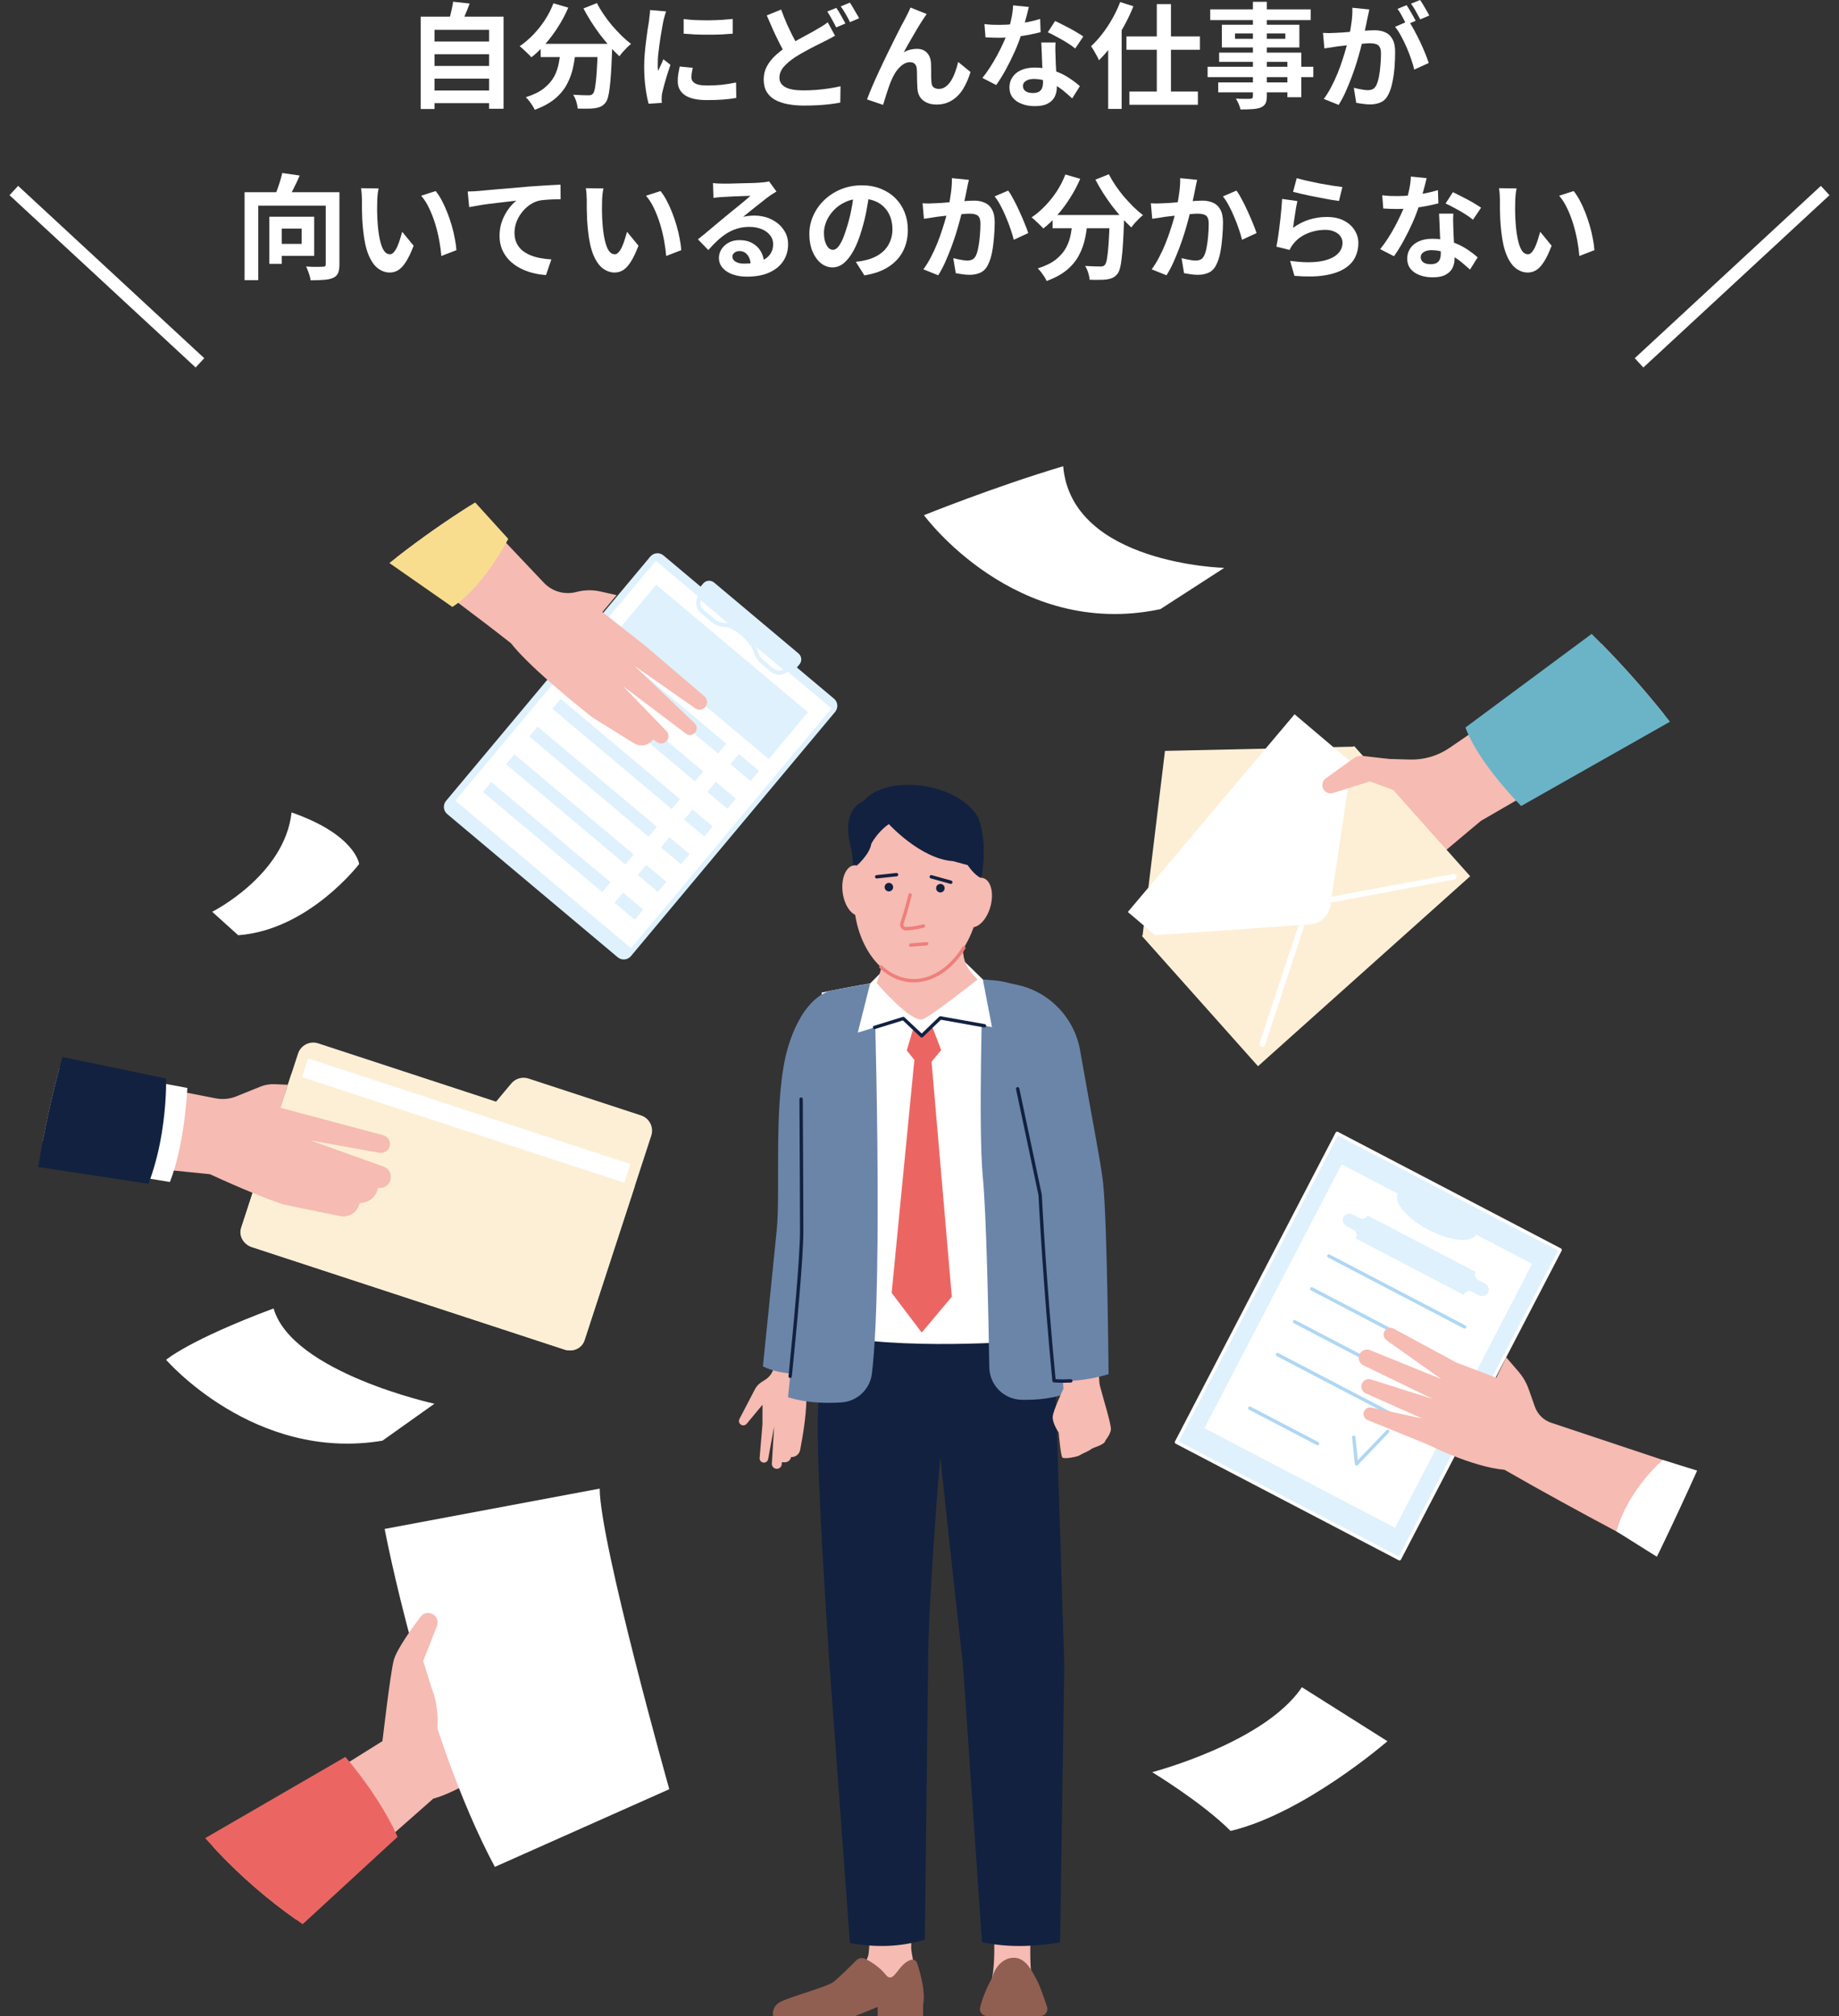 <svg width="290" height="318" viewBox="0 0 290 318" fill="none" xmlns="http://www.w3.org/2000/svg">
<rect x="0" y="0" width="290" height="318" fill="#333333" stroke="none"/>
<path d="M239.156 29.718C239.108 29.934 239.066 30.18 239.03 30.456C239.006 30.732 238.982 31.002 238.958 31.266C238.946 31.53 238.94 31.746 238.94 31.914C238.928 32.31 238.922 32.718 238.922 33.138C238.934 33.558 238.946 33.99 238.958 34.434C238.982 34.866 239.012 35.298 239.048 35.73C239.132 36.594 239.252 37.356 239.408 38.016C239.564 38.676 239.768 39.192 240.02 39.564C240.272 39.924 240.59 40.104 240.974 40.104C241.178 40.104 241.376 39.99 241.568 39.762C241.772 39.534 241.952 39.24 242.108 38.88C242.276 38.508 242.42 38.118 242.54 37.71C242.672 37.302 242.786 36.918 242.882 36.558L244.682 38.754C244.286 39.798 243.89 40.632 243.494 41.256C243.11 41.868 242.708 42.312 242.288 42.588C241.868 42.852 241.412 42.984 240.92 42.984C240.272 42.984 239.654 42.768 239.066 42.336C238.49 41.904 237.998 41.208 237.59 40.248C237.182 39.276 236.894 37.986 236.726 36.378C236.666 35.826 236.618 35.244 236.582 34.632C236.558 34.02 236.54 33.438 236.528 32.886C236.528 32.334 236.528 31.878 236.528 31.518C236.528 31.266 236.516 30.966 236.492 30.618C236.468 30.27 236.432 29.958 236.384 29.682L239.156 29.718ZM248.156 30.132C248.492 30.54 248.816 31.038 249.128 31.626C249.44 32.214 249.728 32.844 249.992 33.516C250.256 34.188 250.49 34.878 250.694 35.586C250.898 36.282 251.06 36.966 251.18 37.638C251.312 38.298 251.396 38.904 251.432 39.456L249.056 40.374C248.996 39.642 248.888 38.844 248.732 37.98C248.576 37.116 248.366 36.246 248.102 35.37C247.838 34.494 247.52 33.666 247.148 32.886C246.788 32.106 246.362 31.434 245.87 30.87L248.156 30.132Z" fill="white"/>
<path d="M217.97 30.798C218.354 30.846 218.762 30.882 219.194 30.906C219.638 30.918 220.028 30.924 220.364 30.924C221.108 30.924 221.858 30.882 222.614 30.798C223.382 30.714 224.12 30.606 224.828 30.474C225.536 30.33 226.178 30.168 226.754 29.988L226.826 32.076C226.31 32.208 225.692 32.346 224.972 32.49C224.264 32.622 223.514 32.736 222.722 32.832C221.93 32.916 221.15 32.958 220.382 32.958C220.022 32.958 219.656 32.952 219.284 32.94C218.912 32.928 218.528 32.91 218.132 32.886L217.97 30.798ZM224.972 28.098C224.9 28.398 224.804 28.788 224.684 29.268C224.564 29.748 224.426 30.252 224.27 30.78C224.126 31.308 223.97 31.83 223.802 32.346C223.538 33.21 223.19 34.128 222.758 35.1C222.326 36.072 221.858 37.02 221.354 37.944C220.85 38.868 220.34 39.69 219.824 40.41L217.646 39.294C218.054 38.79 218.456 38.232 218.852 37.62C219.248 37.008 219.62 36.378 219.968 35.73C220.316 35.082 220.628 34.458 220.904 33.858C221.192 33.246 221.42 32.694 221.588 32.202C221.816 31.566 222.014 30.858 222.182 30.078C222.362 29.286 222.464 28.542 222.488 27.846L224.972 28.098ZM229.184 33.696C229.16 34.08 229.148 34.464 229.148 34.848C229.16 35.22 229.172 35.604 229.184 36C229.196 36.276 229.208 36.63 229.22 37.062C229.244 37.482 229.268 37.932 229.292 38.412C229.316 38.88 229.334 39.33 229.346 39.762C229.37 40.182 229.382 40.518 229.382 40.77C229.382 41.322 229.268 41.826 229.04 42.282C228.812 42.726 228.446 43.08 227.942 43.344C227.45 43.608 226.772 43.74 225.908 43.74C225.164 43.74 224.492 43.626 223.892 43.398C223.292 43.182 222.812 42.858 222.452 42.426C222.092 41.982 221.912 41.43 221.912 40.77C221.912 40.182 222.068 39.654 222.38 39.186C222.692 38.706 223.142 38.334 223.73 38.07C224.33 37.794 225.05 37.656 225.89 37.656C226.946 37.656 227.918 37.806 228.806 38.106C229.694 38.394 230.492 38.766 231.2 39.222C231.908 39.678 232.514 40.134 233.018 40.59L231.812 42.516C231.488 42.228 231.116 41.904 230.696 41.544C230.288 41.184 229.826 40.848 229.31 40.536C228.806 40.224 228.254 39.966 227.654 39.762C227.066 39.558 226.43 39.456 225.746 39.456C225.23 39.456 224.816 39.558 224.504 39.762C224.192 39.966 224.036 40.23 224.036 40.554C224.036 40.89 224.168 41.16 224.432 41.364C224.708 41.568 225.092 41.67 225.584 41.67C225.992 41.67 226.316 41.604 226.556 41.472C226.796 41.328 226.964 41.13 227.06 40.878C227.156 40.614 227.204 40.32 227.204 39.996C227.204 39.72 227.192 39.33 227.168 38.826C227.144 38.322 227.114 37.764 227.078 37.152C227.054 36.54 227.03 35.928 227.006 35.316C226.982 34.704 226.958 34.164 226.934 33.696H229.184ZM232.28 34.65C231.932 34.362 231.5 34.056 230.984 33.732C230.468 33.408 229.934 33.102 229.382 32.814C228.842 32.514 228.368 32.274 227.96 32.094L229.112 30.312C229.436 30.456 229.802 30.636 230.21 30.852C230.63 31.056 231.05 31.272 231.47 31.5C231.902 31.728 232.298 31.956 232.658 32.184C233.03 32.4 233.33 32.592 233.558 32.76L232.28 34.65Z" fill="white"/>
<path d="M204.487 28.098C204.919 28.23 205.459 28.368 206.107 28.512C206.755 28.656 207.433 28.8 208.141 28.944C208.849 29.076 209.515 29.19 210.139 29.286C210.775 29.382 211.291 29.454 211.687 29.502L211.147 31.698C210.787 31.65 210.349 31.584 209.833 31.5C209.329 31.404 208.789 31.302 208.213 31.194C207.649 31.086 207.091 30.978 206.539 30.87C205.987 30.75 205.483 30.636 205.027 30.528C204.571 30.42 204.199 30.33 203.911 30.258L204.487 28.098ZM204.595 31.716C204.535 31.956 204.469 32.268 204.397 32.652C204.337 33.024 204.277 33.414 204.217 33.822C204.157 34.23 204.097 34.62 204.037 34.992C203.989 35.364 203.947 35.676 203.911 35.928C204.727 35.34 205.579 34.908 206.467 34.632C207.367 34.356 208.285 34.218 209.221 34.218C210.277 34.218 211.177 34.41 211.921 34.794C212.665 35.178 213.229 35.682 213.613 36.306C214.009 36.93 214.207 37.608 214.207 38.34C214.207 39.156 214.033 39.912 213.685 40.608C213.337 41.304 212.767 41.898 211.975 42.39C211.183 42.882 210.145 43.23 208.861 43.434C207.577 43.638 205.999 43.662 204.127 43.506L203.443 41.148C205.243 41.388 206.755 41.424 207.979 41.256C209.203 41.076 210.127 40.728 210.751 40.212C211.387 39.684 211.705 39.042 211.705 38.286C211.705 37.89 211.591 37.542 211.363 37.242C211.135 36.93 210.817 36.69 210.409 36.522C210.001 36.342 209.539 36.252 209.023 36.252C208.015 36.252 207.067 36.438 206.179 36.81C205.303 37.17 204.583 37.692 204.019 38.376C203.863 38.568 203.731 38.748 203.623 38.916C203.527 39.072 203.437 39.24 203.353 39.42L201.283 38.898C201.355 38.55 201.427 38.142 201.499 37.674C201.571 37.194 201.643 36.684 201.715 36.144C201.787 35.592 201.853 35.04 201.913 34.488C201.973 33.936 202.027 33.39 202.075 32.85C202.123 32.31 202.159 31.818 202.183 31.374L204.595 31.716Z" fill="white"/>
<path d="M188.791 28.368C188.731 28.596 188.671 28.848 188.611 29.124C188.563 29.388 188.515 29.634 188.467 29.862C188.419 30.126 188.359 30.426 188.287 30.762C188.215 31.086 188.143 31.416 188.071 31.752C188.011 32.076 187.945 32.394 187.873 32.706C187.753 33.222 187.603 33.822 187.423 34.506C187.243 35.19 187.033 35.928 186.793 36.72C186.553 37.5 186.283 38.286 185.983 39.078C185.683 39.87 185.365 40.644 185.029 41.4C184.693 42.144 184.333 42.816 183.949 43.416L181.609 42.48C182.029 41.916 182.419 41.286 182.779 40.59C183.151 39.882 183.487 39.156 183.787 38.412C184.087 37.668 184.351 36.936 184.579 36.216C184.819 35.496 185.023 34.824 185.191 34.2C185.359 33.576 185.491 33.042 185.587 32.598C185.755 31.782 185.887 30.996 185.983 30.24C186.079 29.484 186.121 28.77 186.109 28.098L188.791 28.368ZM194.983 30.06C195.271 30.444 195.565 30.93 195.865 31.518C196.177 32.094 196.477 32.706 196.765 33.354C197.065 34.002 197.335 34.626 197.575 35.226C197.827 35.826 198.019 36.336 198.151 36.756L195.865 37.818C195.745 37.314 195.577 36.756 195.361 36.144C195.157 35.52 194.917 34.89 194.641 34.254C194.377 33.606 194.089 32.994 193.777 32.418C193.477 31.842 193.165 31.362 192.841 30.978L194.983 30.06ZM181.483 32.058C181.807 32.082 182.125 32.094 182.437 32.094C182.749 32.082 183.073 32.07 183.409 32.058C183.697 32.046 184.051 32.028 184.471 32.004C184.903 31.968 185.353 31.932 185.821 31.896C186.301 31.86 186.781 31.824 187.261 31.788C187.741 31.74 188.185 31.704 188.593 31.68C189.001 31.656 189.337 31.644 189.601 31.644C190.237 31.644 190.795 31.752 191.275 31.968C191.767 32.172 192.151 32.526 192.427 33.03C192.715 33.534 192.859 34.218 192.859 35.082C192.859 35.79 192.823 36.558 192.751 37.386C192.691 38.214 192.589 39.006 192.445 39.762C192.301 40.518 192.097 41.16 191.833 41.688C191.545 42.312 191.149 42.744 190.645 42.984C190.153 43.224 189.565 43.344 188.881 43.344C188.533 43.344 188.161 43.314 187.765 43.254C187.381 43.206 187.033 43.152 186.721 43.092L186.325 40.716C186.565 40.776 186.823 40.836 187.099 40.896C187.387 40.956 187.657 41.004 187.909 41.04C188.173 41.076 188.383 41.094 188.539 41.094C188.839 41.094 189.103 41.04 189.331 40.932C189.559 40.812 189.745 40.608 189.889 40.32C190.057 39.972 190.189 39.522 190.285 38.97C190.393 38.418 190.471 37.824 190.519 37.188C190.579 36.54 190.609 35.922 190.609 35.334C190.609 34.854 190.543 34.5 190.411 34.272C190.279 34.044 190.081 33.894 189.817 33.822C189.565 33.738 189.247 33.696 188.863 33.696C188.599 33.696 188.227 33.72 187.747 33.768C187.279 33.804 186.781 33.852 186.253 33.912C185.725 33.96 185.227 34.014 184.759 34.074C184.303 34.134 183.949 34.176 183.697 34.2C183.445 34.248 183.115 34.302 182.707 34.362C182.311 34.41 181.975 34.458 181.699 34.506L181.483 32.058Z" fill="white"/>
<path d="M165.986 33.912H175.724V36H165.986V33.912ZM175.004 33.912H177.272C177.272 33.912 177.272 33.972 177.272 34.092C177.272 34.2 177.272 34.332 177.272 34.488C177.272 34.632 177.266 34.752 177.254 34.848C177.206 36.204 177.152 37.374 177.092 38.358C177.032 39.33 176.96 40.14 176.876 40.788C176.804 41.436 176.714 41.952 176.606 42.336C176.498 42.72 176.366 43.008 176.21 43.2C175.97 43.488 175.718 43.692 175.454 43.812C175.202 43.932 174.902 44.016 174.554 44.064C174.254 44.112 173.858 44.136 173.366 44.136C172.874 44.148 172.358 44.142 171.818 44.118C171.806 43.794 171.734 43.422 171.602 43.002C171.47 42.594 171.308 42.24 171.116 41.94C171.62 41.976 172.088 42 172.52 42.012C172.952 42.024 173.276 42.03 173.492 42.03C173.66 42.03 173.798 42.018 173.906 41.994C174.014 41.958 174.122 41.886 174.23 41.778C174.374 41.622 174.488 41.28 174.572 40.752C174.668 40.212 174.752 39.42 174.824 38.376C174.896 37.32 174.956 35.958 175.004 34.29V33.912ZM168.002 27.522L170.342 28.206C169.898 29.25 169.364 30.258 168.74 31.23C168.128 32.202 167.462 33.096 166.742 33.912C166.034 34.728 165.296 35.436 164.528 36.036C164.396 35.88 164.216 35.694 163.988 35.478C163.76 35.25 163.526 35.028 163.286 34.812C163.058 34.596 162.854 34.422 162.674 34.29C163.418 33.786 164.126 33.186 164.798 32.49C165.482 31.782 166.1 31.008 166.652 30.168C167.204 29.316 167.654 28.434 168.002 27.522ZM174.86 27.486C175.148 28.062 175.496 28.65 175.904 29.25C176.312 29.85 176.756 30.438 177.236 31.014C177.728 31.578 178.226 32.112 178.73 32.616C179.246 33.12 179.75 33.558 180.242 33.93C180.05 34.074 179.834 34.266 179.594 34.506C179.366 34.734 179.144 34.968 178.928 35.208C178.724 35.448 178.55 35.67 178.406 35.874C177.902 35.406 177.392 34.884 176.876 34.308C176.36 33.72 175.85 33.102 175.346 32.454C174.854 31.794 174.386 31.116 173.942 30.42C173.498 29.712 173.096 29.016 172.736 28.332L174.86 27.486ZM169.19 34.524H171.548C171.464 35.532 171.326 36.516 171.134 37.476C170.942 38.436 170.624 39.342 170.18 40.194C169.748 41.046 169.118 41.826 168.29 42.534C167.474 43.23 166.394 43.824 165.05 44.316C164.966 44.112 164.846 43.89 164.69 43.65C164.534 43.41 164.366 43.17 164.186 42.93C164.006 42.702 163.826 42.504 163.646 42.336C164.858 41.952 165.818 41.478 166.526 40.914C167.234 40.338 167.768 39.714 168.128 39.042C168.488 38.358 168.734 37.632 168.866 36.864C169.01 36.096 169.118 35.316 169.19 34.524Z" fill="white"/>
<path d="M152.791 28.368C152.731 28.596 152.671 28.848 152.611 29.124C152.563 29.388 152.515 29.634 152.467 29.862C152.419 30.126 152.359 30.426 152.287 30.762C152.215 31.086 152.143 31.416 152.071 31.752C152.011 32.076 151.945 32.394 151.873 32.706C151.753 33.222 151.603 33.822 151.423 34.506C151.243 35.19 151.033 35.928 150.793 36.72C150.553 37.5 150.283 38.286 149.983 39.078C149.683 39.87 149.365 40.644 149.029 41.4C148.693 42.144 148.333 42.816 147.949 43.416L145.609 42.48C146.029 41.916 146.419 41.286 146.779 40.59C147.151 39.882 147.487 39.156 147.787 38.412C148.087 37.668 148.351 36.936 148.579 36.216C148.819 35.496 149.023 34.824 149.191 34.2C149.359 33.576 149.491 33.042 149.587 32.598C149.755 31.782 149.887 30.996 149.983 30.24C150.079 29.484 150.121 28.77 150.109 28.098L152.791 28.368ZM158.983 30.06C159.271 30.444 159.565 30.93 159.865 31.518C160.177 32.094 160.477 32.706 160.765 33.354C161.065 34.002 161.335 34.626 161.575 35.226C161.827 35.826 162.019 36.336 162.151 36.756L159.865 37.818C159.745 37.314 159.577 36.756 159.361 36.144C159.157 35.52 158.917 34.89 158.641 34.254C158.377 33.606 158.089 32.994 157.777 32.418C157.477 31.842 157.165 31.362 156.841 30.978L158.983 30.06ZM145.483 32.058C145.807 32.082 146.125 32.094 146.437 32.094C146.749 32.082 147.073 32.07 147.409 32.058C147.697 32.046 148.051 32.028 148.471 32.004C148.903 31.968 149.353 31.932 149.821 31.896C150.301 31.86 150.781 31.824 151.261 31.788C151.741 31.74 152.185 31.704 152.593 31.68C153.001 31.656 153.337 31.644 153.601 31.644C154.237 31.644 154.795 31.752 155.275 31.968C155.767 32.172 156.151 32.526 156.427 33.03C156.715 33.534 156.859 34.218 156.859 35.082C156.859 35.79 156.823 36.558 156.751 37.386C156.691 38.214 156.589 39.006 156.445 39.762C156.301 40.518 156.097 41.16 155.833 41.688C155.545 42.312 155.149 42.744 154.645 42.984C154.153 43.224 153.565 43.344 152.881 43.344C152.533 43.344 152.161 43.314 151.765 43.254C151.381 43.206 151.033 43.152 150.721 43.092L150.325 40.716C150.565 40.776 150.823 40.836 151.099 40.896C151.387 40.956 151.657 41.004 151.909 41.04C152.173 41.076 152.383 41.094 152.539 41.094C152.839 41.094 153.103 41.04 153.331 40.932C153.559 40.812 153.745 40.608 153.889 40.32C154.057 39.972 154.189 39.522 154.285 38.97C154.393 38.418 154.471 37.824 154.519 37.188C154.579 36.54 154.609 35.922 154.609 35.334C154.609 34.854 154.543 34.5 154.411 34.272C154.279 34.044 154.081 33.894 153.817 33.822C153.565 33.738 153.247 33.696 152.863 33.696C152.599 33.696 152.227 33.72 151.747 33.768C151.279 33.804 150.781 33.852 150.253 33.912C149.725 33.96 149.227 34.014 148.759 34.074C148.303 34.134 147.949 34.176 147.697 34.2C147.445 34.248 147.115 34.302 146.707 34.362C146.311 34.41 145.975 34.458 145.699 34.506L145.483 32.058Z" fill="white"/>
<path d="M137.114 30.257C136.994 31.169 136.838 32.141 136.646 33.173C136.454 34.205 136.196 35.249 135.872 36.305C135.524 37.517 135.116 38.561 134.648 39.437C134.18 40.313 133.664 40.991 133.1 41.471C132.548 41.939 131.942 42.173 131.282 42.173C130.622 42.173 130.01 41.951 129.446 41.507C128.894 41.051 128.45 40.427 128.114 39.635C127.79 38.843 127.628 37.943 127.628 36.935C127.628 35.891 127.838 34.907 128.258 33.983C128.678 33.059 129.26 32.243 130.004 31.535C130.76 30.815 131.636 30.251 132.632 29.843C133.64 29.435 134.726 29.231 135.89 29.231C137.006 29.231 138.008 29.411 138.896 29.771C139.796 30.131 140.564 30.629 141.2 31.265C141.836 31.901 142.322 32.645 142.658 33.497C142.994 34.349 143.162 35.267 143.162 36.251C143.162 37.511 142.904 38.639 142.388 39.635C141.872 40.631 141.104 41.453 140.084 42.101C139.076 42.749 137.816 43.193 136.304 43.433L134.954 41.291C135.302 41.255 135.608 41.213 135.872 41.165C136.136 41.117 136.388 41.063 136.628 41.003C137.204 40.859 137.738 40.655 138.23 40.391C138.734 40.115 139.172 39.779 139.544 39.383C139.916 38.975 140.204 38.501 140.408 37.961C140.624 37.421 140.732 36.827 140.732 36.179C140.732 35.471 140.624 34.823 140.408 34.235C140.192 33.647 139.874 33.137 139.454 32.705C139.034 32.261 138.524 31.925 137.924 31.697C137.324 31.457 136.634 31.337 135.854 31.337C134.894 31.337 134.048 31.511 133.316 31.859C132.584 32.195 131.966 32.633 131.462 33.173C130.958 33.713 130.574 34.295 130.31 34.919C130.058 35.543 129.932 36.137 129.932 36.701C129.932 37.301 130.004 37.805 130.148 38.213C130.292 38.609 130.466 38.909 130.67 39.113C130.886 39.305 131.114 39.401 131.354 39.401C131.606 39.401 131.852 39.275 132.092 39.023C132.344 38.759 132.59 38.363 132.83 37.835C133.07 37.307 133.31 36.641 133.55 35.837C133.826 34.973 134.06 34.049 134.252 33.065C134.444 32.081 134.582 31.121 134.666 30.185L137.114 30.257Z" fill="white"/>
<path d="M112.436 28.872C112.688 28.908 112.958 28.932 113.246 28.944C113.534 28.956 113.81 28.962 114.074 28.962C114.266 28.962 114.554 28.962 114.938 28.962C115.322 28.95 115.754 28.938 116.234 28.926C116.726 28.914 117.212 28.902 117.692 28.89C118.172 28.878 118.604 28.866 118.988 28.854C119.384 28.83 119.69 28.812 119.906 28.8C120.278 28.764 120.572 28.734 120.788 28.71C121.004 28.674 121.166 28.638 121.274 28.602L122.444 30.204C122.24 30.336 122.03 30.468 121.814 30.6C121.598 30.732 121.388 30.876 121.184 31.032C120.944 31.2 120.656 31.422 120.32 31.698C119.984 31.962 119.624 32.244 119.24 32.544C118.868 32.844 118.502 33.138 118.142 33.426C117.794 33.714 117.476 33.972 117.188 34.2C117.488 34.128 117.776 34.08 118.052 34.056C118.328 34.02 118.61 34.002 118.898 34.002C119.918 34.002 120.83 34.2 121.634 34.596C122.45 34.992 123.092 35.532 123.56 36.216C124.04 36.888 124.28 37.662 124.28 38.538C124.28 39.486 124.04 40.344 123.56 41.112C123.08 41.88 122.354 42.492 121.382 42.948C120.422 43.404 119.216 43.632 117.764 43.632C116.936 43.632 116.186 43.512 115.514 43.272C114.854 43.032 114.332 42.69 113.948 42.246C113.564 41.802 113.372 41.28 113.372 40.68C113.372 40.188 113.504 39.732 113.768 39.312C114.044 38.88 114.422 38.532 114.902 38.268C115.394 38.004 115.958 37.872 116.594 37.872C117.422 37.872 118.118 38.04 118.682 38.376C119.258 38.7 119.696 39.138 119.996 39.69C120.308 40.242 120.47 40.848 120.482 41.508L118.376 41.796C118.364 41.136 118.196 40.608 117.872 40.212C117.56 39.804 117.14 39.6 116.612 39.6C116.276 39.6 116.006 39.69 115.802 39.87C115.598 40.038 115.496 40.236 115.496 40.464C115.496 40.8 115.664 41.07 116 41.274C116.336 41.478 116.774 41.58 117.314 41.58C118.334 41.58 119.186 41.46 119.87 41.22C120.554 40.968 121.064 40.614 121.4 40.158C121.748 39.69 121.922 39.138 121.922 38.502C121.922 37.962 121.754 37.488 121.418 37.08C121.094 36.672 120.65 36.354 120.086 36.126C119.522 35.898 118.886 35.784 118.178 35.784C117.482 35.784 116.846 35.874 116.27 36.054C115.694 36.222 115.148 36.468 114.632 36.792C114.128 37.104 113.63 37.488 113.138 37.944C112.658 38.388 112.178 38.886 111.698 39.438L110.06 37.746C110.384 37.482 110.75 37.188 111.158 36.864C111.566 36.528 111.98 36.18 112.4 35.82C112.832 35.46 113.234 35.124 113.606 34.812C113.99 34.488 114.314 34.218 114.578 34.002C114.83 33.798 115.124 33.558 115.46 33.282C115.796 33.006 116.144 32.724 116.504 32.436C116.864 32.136 117.206 31.854 117.53 31.59C117.854 31.314 118.124 31.08 118.34 30.888C118.16 30.888 117.926 30.894 117.638 30.906C117.35 30.918 117.032 30.93 116.684 30.942C116.348 30.954 116.006 30.966 115.658 30.978C115.322 30.99 115.004 31.008 114.704 31.032C114.416 31.044 114.176 31.056 113.984 31.068C113.744 31.08 113.492 31.098 113.228 31.122C112.964 31.146 112.724 31.176 112.508 31.212L112.436 28.872Z" fill="white"/>
<path d="M95.156 29.718C95.108 29.934 95.066 30.18 95.03 30.456C95.006 30.732 94.982 31.002 94.958 31.266C94.946 31.53 94.94 31.746 94.94 31.914C94.928 32.31 94.922 32.718 94.922 33.138C94.934 33.558 94.946 33.99 94.958 34.434C94.982 34.866 95.012 35.298 95.048 35.73C95.132 36.594 95.252 37.356 95.408 38.016C95.564 38.676 95.768 39.192 96.02 39.564C96.272 39.924 96.59 40.104 96.974 40.104C97.178 40.104 97.376 39.99 97.568 39.762C97.772 39.534 97.952 39.24 98.108 38.88C98.276 38.508 98.42 38.118 98.54 37.71C98.672 37.302 98.786 36.918 98.882 36.558L100.682 38.754C100.286 39.798 99.89 40.632 99.494 41.256C99.11 41.868 98.708 42.312 98.288 42.588C97.868 42.852 97.412 42.984 96.92 42.984C96.272 42.984 95.654 42.768 95.066 42.336C94.49 41.904 93.998 41.208 93.59 40.248C93.182 39.276 92.894 37.986 92.726 36.378C92.666 35.826 92.618 35.244 92.582 34.632C92.558 34.02 92.54 33.438 92.528 32.886C92.528 32.334 92.528 31.878 92.528 31.518C92.528 31.266 92.516 30.966 92.492 30.618C92.468 30.27 92.432 29.958 92.384 29.682L95.156 29.718ZM104.156 30.132C104.492 30.54 104.816 31.038 105.128 31.626C105.44 32.214 105.728 32.844 105.992 33.516C106.256 34.188 106.49 34.878 106.694 35.586C106.898 36.282 107.06 36.966 107.18 37.638C107.312 38.298 107.396 38.904 107.432 39.456L105.056 40.374C104.996 39.642 104.888 38.844 104.732 37.98C104.576 37.116 104.366 36.246 104.102 35.37C103.838 34.494 103.52 33.666 103.148 32.886C102.788 32.106 102.362 31.434 101.87 30.87L104.156 30.132Z" fill="white"/>
<path d="M73.754 30.204C74.114 30.192 74.456 30.18 74.78 30.168C75.104 30.144 75.356 30.126 75.536 30.114C75.908 30.078 76.364 30.036 76.904 29.988C77.444 29.94 78.05 29.886 78.722 29.826C79.406 29.766 80.132 29.706 80.9 29.646C81.668 29.574 82.466 29.502 83.294 29.43C83.918 29.382 84.542 29.34 85.166 29.304C85.79 29.256 86.378 29.22 86.93 29.196C87.494 29.16 87.98 29.136 88.388 29.124L88.406 31.428C88.082 31.428 87.71 31.434 87.29 31.446C86.87 31.458 86.45 31.482 86.03 31.518C85.622 31.542 85.256 31.59 84.932 31.662C84.392 31.806 83.888 32.052 83.42 32.4C82.964 32.736 82.562 33.138 82.214 33.606C81.866 34.074 81.596 34.578 81.404 35.118C81.224 35.646 81.134 36.18 81.134 36.72C81.134 37.308 81.236 37.83 81.44 38.286C81.644 38.73 81.926 39.114 82.286 39.438C82.658 39.75 83.09 40.014 83.582 40.23C84.074 40.434 84.602 40.59 85.166 40.698C85.742 40.806 86.336 40.878 86.948 40.914L86.102 43.38C85.346 43.332 84.608 43.212 83.888 43.02C83.18 42.828 82.514 42.564 81.89 42.228C81.278 41.892 80.738 41.484 80.27 41.004C79.802 40.512 79.436 39.954 79.172 39.33C78.908 38.694 78.776 37.986 78.776 37.206C78.776 36.33 78.914 35.532 79.19 34.812C79.466 34.092 79.808 33.462 80.216 32.922C80.624 32.37 81.032 31.944 81.44 31.644C81.104 31.68 80.696 31.728 80.216 31.788C79.748 31.836 79.238 31.896 78.686 31.968C78.146 32.028 77.594 32.094 77.03 32.166C76.466 32.238 75.92 32.322 75.392 32.418C74.876 32.502 74.408 32.586 73.988 32.67L73.754 30.204Z" fill="white"/>
<path d="M59.701 29.718C59.653 29.934 59.611 30.18 59.575 30.456C59.551 30.732 59.527 31.002 59.503 31.266C59.491 31.53 59.485 31.746 59.485 31.914C59.473 32.31 59.467 32.718 59.467 33.138C59.479 33.558 59.491 33.99 59.503 34.434C59.527 34.866 59.557 35.298 59.593 35.73C59.677 36.594 59.797 37.356 59.953 38.016C60.109 38.676 60.313 39.192 60.565 39.564C60.817 39.924 61.135 40.104 61.519 40.104C61.723 40.104 61.921 39.99 62.113 39.762C62.317 39.534 62.497 39.24 62.653 38.88C62.821 38.508 62.965 38.118 63.085 37.71C63.217 37.302 63.331 36.918 63.427 36.558L65.227 38.754C64.831 39.798 64.435 40.632 64.039 41.256C63.655 41.868 63.253 42.312 62.833 42.588C62.413 42.852 61.957 42.984 61.465 42.984C60.817 42.984 60.199 42.768 59.611 42.336C59.035 41.904 58.543 41.208 58.135 40.248C57.727 39.276 57.439 37.986 57.271 36.378C57.211 35.826 57.163 35.244 57.127 34.632C57.103 34.02 57.085 33.438 57.073 32.886C57.073 32.334 57.073 31.878 57.073 31.518C57.073 31.266 57.061 30.966 57.037 30.618C57.013 30.27 56.977 29.958 56.929 29.682L59.701 29.718ZM68.701 30.132C69.037 30.54 69.361 31.038 69.673 31.626C69.985 32.214 70.273 32.844 70.537 33.516C70.801 34.188 71.035 34.878 71.239 35.586C71.443 36.282 71.605 36.966 71.725 37.638C71.857 38.298 71.941 38.904 71.977 39.456L69.601 40.374C69.541 39.642 69.433 38.844 69.277 37.98C69.121 37.116 68.911 36.246 68.647 35.37C68.383 34.494 68.065 33.666 67.693 32.886C67.333 32.106 66.907 31.434 66.415 30.87L68.701 30.132Z" fill="white"/>
<path d="M38.568 30.312H52.122V32.436H40.728V44.19H38.568V30.312ZM51.366 30.312H53.526V41.706C53.526 42.282 53.454 42.738 53.31 43.074C53.166 43.41 52.902 43.662 52.518 43.83C52.134 43.998 51.654 44.1 51.078 44.136C50.502 44.184 49.8 44.208 48.972 44.208C48.96 44.004 48.912 43.77 48.828 43.506C48.756 43.242 48.666 42.978 48.558 42.714C48.462 42.45 48.366 42.222 48.27 42.03C48.63 42.054 48.984 42.072 49.332 42.084C49.692 42.084 50.016 42.084 50.304 42.084C50.592 42.072 50.796 42.066 50.916 42.066C51.084 42.066 51.198 42.042 51.258 41.994C51.33 41.934 51.366 41.826 51.366 41.67V30.312ZM44.508 27.288L47.262 27.684C46.95 28.416 46.614 29.13 46.254 29.826C45.906 30.522 45.588 31.11 45.3 31.59L43.212 31.14C43.38 30.768 43.548 30.36 43.716 29.916C43.884 29.472 44.034 29.022 44.166 28.566C44.31 28.11 44.424 27.684 44.508 27.288ZM42.474 34.182H44.436V41.616H42.474V34.182ZM43.32 34.182H49.548V40.356H43.32V38.466H47.568V36.054H43.32V34.182Z" fill="white"/>
<path d="M215.938 1.494C215.89 1.722 215.836 1.974 215.776 2.25C215.716 2.514 215.662 2.76 215.614 2.988C215.566 3.252 215.506 3.552 215.434 3.888C215.362 4.212 215.29 4.542 215.218 4.878C215.158 5.202 215.092 5.52 215.02 5.832C214.9 6.348 214.75 6.948 214.57 7.632C214.39 8.316 214.18 9.054 213.94 9.846C213.7 10.626 213.43 11.412 213.13 12.204C212.83 12.996 212.512 13.77 212.176 14.526C211.84 15.27 211.48 15.942 211.096 16.542L208.756 15.606C209.176 15.042 209.566 14.412 209.926 13.716C210.298 13.008 210.634 12.288 210.934 11.556C211.234 10.812 211.498 10.08 211.726 9.36C211.966 8.628 212.17 7.95 212.338 7.326C212.518 6.702 212.656 6.168 212.752 5.724C212.92 4.908 213.052 4.122 213.148 3.366C213.244 2.61 213.28 1.896 213.256 1.224L215.938 1.494ZM222.13 3.312C222.418 3.708 222.712 4.194 223.012 4.77C223.324 5.334 223.63 5.934 223.93 6.57C224.23 7.206 224.5 7.818 224.74 8.406C224.98 8.994 225.166 9.504 225.298 9.936L223.012 10.98C222.904 10.476 222.742 9.918 222.526 9.306C222.322 8.694 222.082 8.076 221.806 7.452C221.53 6.816 221.236 6.216 220.924 5.652C220.624 5.088 220.312 4.614 219.988 4.23L222.13 3.312ZM208.63 5.184C208.954 5.208 209.272 5.22 209.584 5.22C209.908 5.208 210.232 5.196 210.556 5.184C210.856 5.172 211.216 5.154 211.636 5.13C212.056 5.094 212.5 5.058 212.968 5.022C213.448 4.986 213.928 4.95 214.408 4.914C214.888 4.866 215.332 4.83 215.74 4.806C216.148 4.782 216.484 4.77 216.748 4.77C217.396 4.77 217.96 4.878 218.44 5.094C218.92 5.298 219.298 5.652 219.574 6.156C219.862 6.66 220.006 7.344 220.006 8.208C220.006 8.916 219.976 9.684 219.916 10.512C219.856 11.34 219.748 12.132 219.592 12.888C219.448 13.644 219.244 14.286 218.98 14.814C218.692 15.438 218.296 15.87 217.792 16.11C217.3 16.35 216.712 16.47 216.028 16.47C215.692 16.47 215.326 16.44 214.93 16.38C214.534 16.332 214.18 16.278 213.868 16.218L213.49 13.842C213.718 13.902 213.97 13.962 214.246 14.022C214.534 14.082 214.804 14.13 215.056 14.166C215.32 14.202 215.53 14.22 215.686 14.22C215.986 14.22 216.25 14.166 216.478 14.058C216.706 13.938 216.892 13.734 217.036 13.446C217.204 13.098 217.342 12.648 217.45 12.096C217.558 11.544 217.636 10.95 217.684 10.314C217.744 9.666 217.774 9.048 217.774 8.46C217.774 7.98 217.702 7.626 217.558 7.398C217.426 7.17 217.228 7.02 216.964 6.948C216.712 6.864 216.4 6.822 216.028 6.822C215.752 6.822 215.38 6.846 214.912 6.894C214.444 6.93 213.94 6.978 213.4 7.038C212.872 7.086 212.38 7.14 211.924 7.2C211.468 7.26 211.114 7.302 210.862 7.326C210.598 7.374 210.262 7.428 209.854 7.488C209.458 7.536 209.122 7.584 208.846 7.632L208.63 5.184ZM221.806 0.81C221.962 1.026 222.124 1.284 222.292 1.584C222.472 1.884 222.646 2.184 222.814 2.484C222.982 2.784 223.126 3.048 223.246 3.276L221.788 3.906C221.668 3.654 221.53 3.378 221.374 3.078C221.218 2.778 221.056 2.478 220.888 2.178C220.72 1.878 220.552 1.62 220.384 1.404L221.806 0.81ZM223.948 0C224.104 0.228 224.272 0.492 224.452 0.792C224.632 1.092 224.806 1.392 224.974 1.692C225.154 1.992 225.292 2.244 225.388 2.448L223.966 3.06C223.774 2.688 223.546 2.268 223.282 1.8C223.018 1.32 222.76 0.912 222.508 0.576L223.948 0Z" fill="white"/>
<path d="M197.578 0.288H199.774V15.138C199.774 15.666 199.702 16.062 199.558 16.326C199.414 16.59 199.168 16.8 198.82 16.956C198.472 17.088 198.04 17.172 197.524 17.208C197.02 17.244 196.384 17.262 195.616 17.262C195.568 17.01 195.472 16.716 195.328 16.38C195.184 16.056 195.04 15.78 194.896 15.552C195.196 15.564 195.496 15.576 195.796 15.588C196.096 15.588 196.366 15.588 196.606 15.588C196.858 15.588 197.032 15.588 197.128 15.588C197.296 15.576 197.41 15.54 197.47 15.48C197.542 15.42 197.578 15.306 197.578 15.138V0.288ZM190.846 1.476H206.686V3.168H190.846V1.476ZM194.752 5.274V6.12H202.69V5.274H194.752ZM192.682 3.906H204.904V7.488H192.682V3.906ZM192.25 8.298H205.21V15.336H203.014V9.756H192.25V8.298ZM190.432 10.53H207.1V12.168H190.432V10.53ZM192.106 12.996H204.202V14.562H192.106V12.996Z" fill="white"/>
<path d="M182.422 0.648H184.654V15.804H182.422V0.648ZM177.634 5.742H189.226V7.848H177.634V5.742ZM178.102 14.436H188.902V16.524H178.102V14.436ZM174.754 5.58L176.86 3.474L176.878 3.51V17.172H174.754V5.58ZM176.644 0.324L178.732 0.99C178.312 2.046 177.814 3.096 177.238 4.14C176.662 5.172 176.038 6.156 175.366 7.092C174.694 8.016 174.004 8.82 173.296 9.504C173.224 9.324 173.116 9.096 172.972 8.82C172.828 8.544 172.672 8.268 172.504 7.992C172.336 7.704 172.186 7.47 172.054 7.29C172.666 6.726 173.254 6.078 173.818 5.346C174.394 4.602 174.922 3.804 175.402 2.952C175.894 2.088 176.308 1.212 176.644 0.324Z" fill="white"/>
<path d="M155.242 3.798C155.626 3.846 156.034 3.882 156.466 3.906C156.91 3.918 157.3 3.924 157.636 3.924C158.38 3.924 159.13 3.882 159.886 3.798C160.654 3.714 161.392 3.606 162.1 3.474C162.808 3.33 163.45 3.168 164.026 2.988L164.098 5.076C163.582 5.208 162.964 5.346 162.244 5.49C161.536 5.622 160.786 5.736 159.994 5.832C159.202 5.916 158.422 5.958 157.654 5.958C157.294 5.958 156.928 5.952 156.556 5.94C156.184 5.928 155.8 5.91 155.404 5.886L155.242 3.798ZM162.244 1.098C162.172 1.398 162.076 1.788 161.956 2.268C161.836 2.748 161.698 3.252 161.542 3.78C161.398 4.308 161.242 4.83 161.074 5.346C160.81 6.21 160.462 7.128 160.03 8.1C159.598 9.072 159.13 10.02 158.626 10.944C158.122 11.868 157.612 12.69 157.096 13.41L154.918 12.294C155.326 11.79 155.728 11.232 156.124 10.62C156.52 10.008 156.892 9.378 157.24 8.73C157.588 8.082 157.9 7.458 158.176 6.858C158.464 6.246 158.692 5.694 158.86 5.202C159.088 4.566 159.286 3.858 159.454 3.078C159.634 2.286 159.736 1.542 159.76 0.846L162.244 1.098ZM166.456 6.696C166.432 7.08 166.42 7.464 166.42 7.848C166.432 8.22 166.444 8.604 166.456 9C166.468 9.276 166.48 9.63 166.492 10.062C166.516 10.482 166.54 10.932 166.564 11.412C166.588 11.88 166.606 12.33 166.618 12.762C166.642 13.182 166.654 13.518 166.654 13.77C166.654 14.322 166.54 14.826 166.312 15.282C166.084 15.726 165.718 16.08 165.214 16.344C164.722 16.608 164.044 16.74 163.18 16.74C162.436 16.74 161.764 16.626 161.164 16.398C160.564 16.182 160.084 15.858 159.724 15.426C159.364 14.982 159.184 14.43 159.184 13.77C159.184 13.182 159.34 12.654 159.652 12.186C159.964 11.706 160.414 11.334 161.002 11.07C161.602 10.794 162.322 10.656 163.162 10.656C164.218 10.656 165.19 10.806 166.078 11.106C166.966 11.394 167.764 11.766 168.472 12.222C169.18 12.678 169.786 13.134 170.29 13.59L169.084 15.516C168.76 15.228 168.388 14.904 167.968 14.544C167.56 14.184 167.098 13.848 166.582 13.536C166.078 13.224 165.526 12.966 164.926 12.762C164.338 12.558 163.702 12.456 163.018 12.456C162.502 12.456 162.088 12.558 161.776 12.762C161.464 12.966 161.308 13.23 161.308 13.554C161.308 13.89 161.44 14.16 161.704 14.364C161.98 14.568 162.364 14.67 162.856 14.67C163.264 14.67 163.588 14.604 163.828 14.472C164.068 14.328 164.236 14.13 164.332 13.878C164.428 13.614 164.476 13.32 164.476 12.996C164.476 12.72 164.464 12.33 164.44 11.826C164.416 11.322 164.386 10.764 164.35 10.152C164.326 9.54 164.302 8.928 164.278 8.316C164.254 7.704 164.23 7.164 164.206 6.696H166.456ZM169.552 7.65C169.204 7.362 168.772 7.056 168.256 6.732C167.74 6.408 167.206 6.102 166.654 5.814C166.114 5.514 165.64 5.274 165.232 5.094L166.384 3.312C166.708 3.456 167.074 3.636 167.482 3.852C167.902 4.056 168.322 4.272 168.742 4.5C169.174 4.728 169.57 4.956 169.93 5.184C170.302 5.4 170.602 5.592 170.83 5.76L169.552 7.65Z" fill="white"/>
<path d="M146.134 2.213C146.05 2.333 145.954 2.471 145.846 2.627C145.75 2.772 145.654 2.916 145.558 3.059C145.342 3.384 145.102 3.761 144.838 4.194C144.586 4.614 144.322 5.064 144.046 5.543C143.77 6.011 143.5 6.479 143.236 6.947C142.984 7.415 142.744 7.848 142.516 8.243C142.852 8.052 143.194 7.913 143.542 7.83C143.89 7.745 144.238 7.704 144.586 7.704C145.258 7.704 145.786 7.907 146.17 8.316C146.566 8.711 146.782 9.287 146.818 10.043C146.83 10.307 146.836 10.626 146.836 10.998C146.836 11.37 146.836 11.742 146.836 12.114C146.848 12.486 146.866 12.797 146.89 13.05C146.926 13.398 147.052 13.649 147.268 13.806C147.496 13.95 147.76 14.021 148.06 14.021C148.444 14.021 148.792 13.908 149.104 13.68C149.428 13.451 149.716 13.139 149.968 12.743C150.22 12.335 150.436 11.88 150.616 11.376C150.808 10.86 150.97 10.325 151.102 9.774L153.046 11.357C152.734 12.377 152.338 13.277 151.858 14.057C151.378 14.825 150.79 15.419 150.094 15.839C149.41 16.271 148.606 16.488 147.682 16.488C147.022 16.488 146.47 16.367 146.026 16.128C145.582 15.899 145.252 15.6 145.036 15.227C144.82 14.844 144.7 14.43 144.676 13.986C144.652 13.662 144.634 13.302 144.622 12.905C144.622 12.509 144.616 12.126 144.604 11.754C144.604 11.37 144.592 11.057 144.568 10.818C144.544 10.505 144.442 10.259 144.262 10.079C144.082 9.899 143.83 9.809 143.506 9.809C143.11 9.809 142.732 9.935 142.372 10.188C142.012 10.44 141.682 10.77 141.382 11.178C141.094 11.585 140.842 12.036 140.626 12.527C140.506 12.791 140.38 13.104 140.248 13.463C140.116 13.823 139.99 14.195 139.87 14.579C139.75 14.963 139.636 15.323 139.528 15.659C139.42 16.008 139.33 16.302 139.258 16.541L136.72 15.678C136.948 15.078 137.224 14.393 137.548 13.626C137.884 12.845 138.25 12.03 138.646 11.178C139.042 10.325 139.444 9.479 139.852 8.639C140.26 7.8 140.65 7.008 141.022 6.263C141.394 5.508 141.724 4.854 142.012 4.301C142.312 3.737 142.54 3.312 142.696 3.023C142.816 2.784 142.954 2.514 143.11 2.213C143.266 1.913 143.422 1.571 143.578 1.188L146.134 2.213Z" fill="white"/>
<path d="M131.68 5.634C131.392 5.802 131.098 5.964 130.798 6.12C130.51 6.264 130.204 6.42 129.88 6.588C129.508 6.768 129.076 6.984 128.584 7.236C128.104 7.476 127.594 7.746 127.054 8.046C126.514 8.334 125.968 8.652 125.416 9C124.672 9.492 124.066 10.002 123.598 10.53C123.142 11.058 122.914 11.64 122.914 12.276C122.914 12.912 123.226 13.404 123.85 13.752C124.474 14.088 125.416 14.256 126.676 14.256C127.288 14.256 127.948 14.232 128.656 14.184C129.364 14.124 130.054 14.046 130.726 13.95C131.41 13.842 132.016 13.728 132.544 13.608L132.508 16.182C132.004 16.278 131.452 16.362 130.852 16.434C130.264 16.506 129.628 16.56 128.944 16.596C128.26 16.632 127.522 16.65 126.73 16.65C125.842 16.65 125.014 16.578 124.246 16.434C123.478 16.29 122.806 16.062 122.23 15.75C121.666 15.438 121.222 15.018 120.898 14.49C120.586 13.962 120.43 13.308 120.43 12.528C120.43 11.772 120.598 11.082 120.934 10.458C121.27 9.834 121.726 9.258 122.302 8.73C122.878 8.202 123.52 7.704 124.228 7.236C124.804 6.864 125.374 6.522 125.938 6.21C126.514 5.886 127.054 5.592 127.558 5.328C128.074 5.052 128.512 4.806 128.872 4.59C129.208 4.398 129.508 4.218 129.772 4.05C130.048 3.882 130.3 3.702 130.528 3.51L131.68 5.634ZM123.184 1.512C123.472 2.304 123.778 3.072 124.102 3.816C124.438 4.548 124.768 5.232 125.092 5.868C125.428 6.504 125.734 7.068 126.01 7.56L123.976 8.766C123.652 8.214 123.316 7.596 122.968 6.912C122.62 6.228 122.272 5.508 121.924 4.752C121.588 3.984 121.252 3.21 120.916 2.43L123.184 1.512ZM131.878 1.242C132.034 1.458 132.202 1.716 132.382 2.016C132.562 2.316 132.73 2.616 132.886 2.916C133.054 3.216 133.198 3.48 133.318 3.708L131.86 4.32C131.68 3.948 131.458 3.528 131.194 3.06C130.942 2.58 130.696 2.166 130.456 1.818L131.878 1.242ZM134.02 0.414C134.176 0.642 134.344 0.912 134.524 1.224C134.704 1.524 134.878 1.824 135.046 2.124C135.226 2.412 135.37 2.664 135.478 2.88L134.038 3.492C133.858 3.108 133.63 2.682 133.354 2.214C133.09 1.746 132.832 1.344 132.58 1.008L134.02 0.414Z" fill="white"/>
<path d="M107.812 3.006C108.364 3.078 108.982 3.132 109.666 3.168C110.362 3.192 111.064 3.204 111.772 3.204C112.492 3.192 113.182 3.168 113.842 3.132C114.502 3.084 115.072 3.036 115.552 2.988V5.31C115 5.358 114.394 5.4 113.734 5.436C113.074 5.46 112.396 5.472 111.7 5.472C111.004 5.472 110.32 5.46 109.648 5.436C108.988 5.4 108.376 5.358 107.812 5.31V3.006ZM109.252 10.692C109.18 10.992 109.126 11.262 109.09 11.502C109.054 11.73 109.036 11.964 109.036 12.204C109.036 12.396 109.084 12.576 109.18 12.744C109.276 12.9 109.42 13.038 109.612 13.158C109.816 13.266 110.074 13.35 110.386 13.41C110.71 13.458 111.1 13.482 111.556 13.482C112.36 13.482 113.116 13.446 113.824 13.374C114.532 13.29 115.282 13.17 116.074 13.014L116.11 15.444C115.534 15.552 114.868 15.636 114.112 15.696C113.368 15.756 112.486 15.786 111.466 15.786C109.918 15.786 108.766 15.528 108.01 15.012C107.254 14.484 106.876 13.758 106.876 12.834C106.876 12.486 106.9 12.126 106.948 11.754C107.008 11.37 107.086 10.95 107.182 10.494L109.252 10.692ZM105.04 1.8C104.992 1.92 104.938 2.088 104.878 2.304C104.818 2.52 104.758 2.73 104.698 2.934C104.65 3.138 104.614 3.294 104.59 3.402C104.554 3.654 104.494 3.984 104.41 4.392C104.338 4.788 104.26 5.238 104.176 5.742C104.104 6.234 104.032 6.738 103.96 7.254C103.888 7.77 103.828 8.268 103.78 8.748C103.744 9.228 103.726 9.648 103.726 10.008C103.726 10.176 103.726 10.368 103.726 10.584C103.738 10.8 103.762 10.998 103.798 11.178C103.882 10.974 103.972 10.77 104.068 10.566C104.164 10.362 104.26 10.158 104.356 9.954C104.452 9.738 104.536 9.534 104.608 9.342L105.724 10.224C105.556 10.716 105.382 11.244 105.202 11.808C105.034 12.372 104.878 12.906 104.734 13.41C104.602 13.902 104.5 14.31 104.428 14.634C104.404 14.766 104.38 14.916 104.356 15.084C104.344 15.252 104.338 15.384 104.338 15.48C104.338 15.576 104.338 15.69 104.338 15.822C104.35 15.966 104.362 16.098 104.374 16.218L102.286 16.362C102.106 15.738 101.944 14.91 101.8 13.878C101.656 12.834 101.584 11.7 101.584 10.476C101.584 9.804 101.614 9.12 101.674 8.424C101.734 7.728 101.806 7.062 101.89 6.426C101.974 5.778 102.052 5.19 102.124 4.662C102.208 4.134 102.28 3.696 102.34 3.348C102.364 3.096 102.394 2.814 102.43 2.502C102.478 2.178 102.508 1.872 102.52 1.584L105.04 1.8Z" fill="white"/>
<path d="M85.258 6.912H94.996V9H85.258V6.912ZM94.276 6.912H96.544C96.544 6.912 96.544 6.972 96.544 7.092C96.544 7.2 96.544 7.332 96.544 7.488C96.544 7.632 96.538 7.752 96.526 7.848C96.478 9.204 96.424 10.374 96.364 11.358C96.304 12.33 96.232 13.14 96.148 13.788C96.076 14.436 95.986 14.952 95.878 15.336C95.77 15.72 95.638 16.008 95.482 16.2C95.242 16.488 94.99 16.692 94.726 16.812C94.474 16.932 94.174 17.016 93.826 17.064C93.526 17.112 93.13 17.136 92.638 17.136C92.146 17.148 91.63 17.142 91.09 17.118C91.078 16.794 91.006 16.422 90.874 16.002C90.742 15.594 90.58 15.24 90.388 14.94C90.892 14.976 91.36 15 91.792 15.012C92.224 15.024 92.548 15.03 92.764 15.03C92.932 15.03 93.07 15.018 93.178 14.994C93.286 14.958 93.394 14.886 93.502 14.778C93.646 14.622 93.76 14.28 93.844 13.752C93.94 13.212 94.024 12.42 94.096 11.376C94.168 10.32 94.228 8.958 94.276 7.29V6.912ZM87.274 0.522L89.614 1.206C89.17 2.25 88.636 3.258 88.012 4.23C87.4 5.202 86.734 6.096 86.014 6.912C85.306 7.728 84.568 8.436 83.8 9.036C83.668 8.88 83.488 8.694 83.26 8.478C83.032 8.25 82.798 8.028 82.558 7.812C82.33 7.596 82.126 7.422 81.946 7.29C82.69 6.786 83.398 6.186 84.07 5.49C84.754 4.782 85.372 4.008 85.924 3.168C86.476 2.316 86.926 1.434 87.274 0.522ZM94.132 0.486C94.42 1.062 94.768 1.65 95.176 2.25C95.584 2.85 96.028 3.438 96.508 4.014C97 4.578 97.498 5.112 98.002 5.616C98.518 6.12 99.022 6.558 99.514 6.93C99.322 7.074 99.106 7.266 98.866 7.506C98.638 7.734 98.416 7.968 98.2 8.208C97.996 8.448 97.822 8.67 97.678 8.874C97.174 8.406 96.664 7.884 96.148 7.308C95.632 6.72 95.122 6.102 94.618 5.454C94.126 4.794 93.658 4.116 93.214 3.42C92.77 2.712 92.368 2.016 92.008 1.332L94.132 0.486ZM88.462 7.524H90.82C90.736 8.532 90.598 9.516 90.406 10.476C90.214 11.436 89.896 12.342 89.452 13.194C89.02 14.046 88.39 14.826 87.562 15.534C86.746 16.23 85.666 16.824 84.322 17.316C84.238 17.112 84.118 16.89 83.962 16.65C83.806 16.41 83.638 16.17 83.458 15.93C83.278 15.702 83.098 15.504 82.918 15.336C84.13 14.952 85.09 14.478 85.798 13.914C86.506 13.338 87.04 12.714 87.4 12.042C87.76 11.358 88.006 10.632 88.138 9.864C88.282 9.096 88.39 8.316 88.462 7.524Z" fill="white"/>
<path d="M67.798 6.552H77.59V8.55H67.798V6.552ZM67.798 10.403H77.59V12.402H67.798V10.403ZM67.798 14.274H77.59V16.271H67.798V14.274ZM66.34 2.628H79.408V17.154H77.122V4.698H68.518V17.189H66.34V2.628ZM71.452 0.27L74.062 0.558C73.846 1.146 73.618 1.722 73.378 2.286C73.138 2.85 72.916 3.336 72.712 3.744L70.732 3.384C70.828 3.084 70.924 2.754 71.02 2.394C71.116 2.022 71.2 1.656 71.272 1.296C71.356 0.924 71.416 0.582 71.452 0.27Z" fill="white"/>
<path d="M257.791 56.493L259.15 57.96L288.5 30.784L287.142 29.316L257.791 56.493Z" fill="white"/>
<path d="M32.21 56.493L30.851 57.96L1.501 30.784L2.859 29.316L32.21 56.493Z" fill="white"/>
<g clip-path="url(#clip0_14215_17615)">
<path d="M134.754 139.917C134.754 139.917 134.485 134.995 134.298 134.181C134.111 133.367 132.393 128.013 136.172 126.354C139.639 122.096 150.935 123.254 154.266 128.932C156.431 134.901 153.88 141.998 153.88 141.998L134.754 139.917Z" fill="#122140"/>
<path d="M123.034 205.784L122.096 215.311C122.005 216.241 121.493 217.078 120.708 217.583L120.056 218.001C119.635 218.272 119.291 218.648 119.059 219.092L116.605 223.798C116.461 224.073 116.519 224.41 116.745 224.621C117.034 224.891 117.489 224.862 117.742 224.558L120.244 221.548L120.235 224.653L119.789 229.943C119.757 230.323 120.043 230.655 120.422 230.678C120.764 230.699 121.068 230.461 121.13 230.124L122.077 224.987L121.716 230.826C121.69 231.258 122.017 231.629 122.448 231.656C122.878 231.683 123.249 231.355 123.276 230.923L123.295 230.61L123.729 230.625C124.228 230.642 124.664 230.289 124.753 229.797C125.443 229.84 126.056 229.358 126.179 228.676L126.511 226.845C126.511 226.845 127.392 221.982 127.11 219.335L128.143 212.898L123.034 205.784Z" fill="#F6BBB2"/>
<path d="M132.611 194.388L129.559 216.117C127.698 216.626 126.034 216.718 124.65 216.617C121.951 216.42 120.307 215.49 120.307 215.49C120.307 215.49 121.868 200.275 122.492 193.95C123.117 187.625 121.868 173.098 124.287 165.083C124.875 163.142 125.568 161.621 126.285 160.433C128.335 157.023 130.559 156.342 130.913 156.251C130.92 156.249 130.927 156.247 130.934 156.246C130.952 156.242 130.961 156.24 130.961 156.24V156.242L132.611 194.388Z" fill="#6B85A9"/>
<path d="M163.092 313.613L156.068 313.409C157.012 310.888 156.973 305.658 156.323 299.118L162.815 298.422C162.427 305.635 162.183 311.018 163.092 313.613Z" fill="#F6BBB2"/>
<path d="M155.63 317.96H164.062C164.814 317.96 165.347 317.224 165.111 316.507C164.652 315.109 163.956 313.095 163.512 312.301C162.8 311.032 161.875 308.844 159.968 308.772C158.061 308.699 156.769 310.52 156.493 311.889C155.857 312.933 154.949 314.963 154.555 316.596C154.387 317.292 154.916 317.96 155.63 317.96Z" fill="#915E52"/>
<path d="M137.237 300.187C137.237 300.187 137.237 306.163 136.977 308.122C136.716 310.082 133.589 312.596 133.589 312.596L140.462 314.131L144.404 311.127C144.404 311.127 143.687 308.057 143.687 307.159C143.687 306.261 143.98 299.021 143.98 299.021L137.237 300.187Z" fill="#F6BBB2"/>
<path d="M144.605 309.577C145.049 310.867 145.989 313.989 145.57 316.23V317.96H138.401V316.531L134.887 317.96H121.91C121.91 317.96 121.595 316.586 122.962 315.788C124.328 314.99 130.336 313.394 131.387 312.611C132.151 312.043 134.047 310.166 135.03 309.179C135.412 308.796 135.996 308.702 136.476 308.95C137.343 309.398 138.702 310.227 139.643 311.412C140.982 313.1 141.536 309.75 143.657 309.091C144.05 308.969 144.47 309.186 144.605 309.577Z" fill="#915E52"/>
<path d="M167.829 262.486L167.169 306.35C162.858 307.063 158.722 307.154 154.852 306.306L151.851 262.486C150.759 253.141 148.282 229.795 148.282 229.795C148.252 229.684 146.354 252.747 146.354 262.453L145.839 305.91C142.015 307.089 138.069 307.175 134.029 306.441L130.779 262.14C130.03 250.702 128.537 227.894 129.058 221.201C129.432 216.397 129.815 212.597 130.2 210.312C130.219 210.197 130.956 210.088 132.206 209.986C133.607 209.872 135.653 209.768 138.055 209.678C143.303 209.484 150.249 209.361 155.892 209.366C159.174 209.369 162.016 209.414 163.823 209.513C165.108 209.584 165.87 209.682 165.896 209.811L166.492 220.272L167.829 262.486Z" fill="#122140"/>
<path d="M146.13 154.624C145.858 154.624 145.636 154.402 145.636 154.129C145.636 153.856 145.856 153.635 146.128 153.635H146.13C146.403 153.635 146.624 153.856 146.624 154.129C146.624 154.402 146.403 154.624 146.13 154.624Z" fill="#0D2848"/>
<path d="M129.56 156.548C129.56 156.548 140.79 154.177 144.981 154.177C147.767 154.177 152.989 154.422 157.171 154.771C160.165 155.022 162.559 157.376 162.853 160.373C164.79 180.162 163.771 211.333 163.771 211.333C163.771 211.333 144.861 213.077 132.23 210.802C131.625 189.703 129.56 156.548 129.56 156.548Z" fill="white"/>
<path d="M144.043 162.138L142.992 165.669L145.634 168.984L148.42 165.615L146.965 161.819L144.043 162.138Z" fill="#EB6662"/>
<path d="M137.496 216.635C137.198 219.095 135.197 221.006 132.73 221.18C127.399 221.553 124.265 220.355 124.265 220.355C124.265 220.355 124.42 218.883 124.65 216.617C125.27 210.48 126.42 198.515 126.42 194.197C126.42 189.559 126.312 169.389 126.264 160.892C126.264 160.738 126.27 160.584 126.286 160.433C128.335 157.023 130.559 156.342 130.914 156.251C130.921 156.249 130.928 156.247 130.935 156.246L130.961 156.242V156.24L137.846 154.991C137.846 154.991 139.313 201.62 137.496 216.635Z" fill="#6B85A9"/>
<path d="M124.605 217.334C124.596 217.334 124.587 217.334 124.577 217.333C124.432 217.318 124.325 217.187 124.34 217.041L124.386 216.589C125.047 210.046 126.155 198.436 126.155 194.196C126.155 191.111 126.107 181.157 126.066 173.35C126.065 173.203 126.184 173.083 126.33 173.082H126.332C126.478 173.082 126.597 173.2 126.597 173.347C126.638 181.155 126.686 191.11 126.686 194.196C126.686 198.459 125.576 210.09 124.915 216.643L124.869 217.095C124.855 217.232 124.739 217.334 124.605 217.334Z" fill="#122140"/>
<path d="M154.987 154.473C154.987 154.473 154.23 177.844 154.987 185.679C155.547 191.487 155.876 207.669 156.008 215.652C156.055 218.445 158.291 220.7 161.076 220.766C163.522 220.824 166.46 220.578 168.915 219.459C166.494 209.147 166.343 194.955 166.343 193.135C166.343 191.872 165.73 174.166 165.355 163.443C165.193 158.818 161.612 155.043 157.012 154.647L154.987 154.473Z" fill="#6B85A9"/>
<path d="M138.712 153.605L137.223 155.098L135.267 162.86L142.45 160.637L145.353 163.371L148.29 160.543L156.431 161.993L154.987 154.472L152.216 151.769L138.712 153.605Z" fill="white"/>
<path d="M145.352 163.638C145.287 163.638 145.222 163.614 145.17 163.566L142.38 160.937L137.992 162.295C137.852 162.339 137.704 162.26 137.66 162.12C137.617 161.979 137.696 161.83 137.836 161.787L142.371 160.383C142.462 160.355 142.562 160.378 142.631 160.444L145.35 163.005L148.106 160.352C148.167 160.292 148.252 160.266 148.336 160.282L155.296 161.522C155.44 161.547 155.536 161.685 155.511 161.83C155.485 161.975 155.347 162.071 155.203 162.046L148.376 160.829L145.536 163.564C145.485 163.613 145.419 163.638 145.352 163.638Z" fill="#122140"/>
<path d="M151.768 141.831C152.288 149.361 150.624 151.109 154.162 154.472C154.162 154.472 146.682 160.43 145.45 160.762C143.58 161.267 138.246 155.049 138.246 155.049C139.67 150.99 140.102 147.125 139.089 143.542L151.768 141.831Z" fill="#F6BBB2"/>
<path d="M137.448 140.159C137.728 142.352 136.934 144.261 135.673 144.423C134.412 144.585 133.162 142.939 132.882 140.747C132.601 138.554 133.395 136.645 134.656 136.483C135.917 136.321 137.167 137.967 137.448 140.159Z" fill="#F6BBB2"/>
<path d="M143.356 154.637C138.005 154.062 133.937 147.235 134.754 139.592C134.834 138.851 134.903 138.124 134.972 137.418C135.626 130.839 136.378 125.982 146.316 126.959C153.471 127.663 155.267 133.922 154.574 141.353C154.56 141.515 154.543 141.677 154.526 141.839C153.708 149.483 148.707 155.212 143.356 154.637Z" fill="#F6BBB2"/>
<path d="M144.09 154.943C143.836 154.943 143.582 154.929 143.328 154.902C141.689 154.726 140.099 153.967 138.73 152.706C138.621 152.607 138.614 152.439 138.713 152.33C138.813 152.222 138.981 152.215 139.089 152.314C140.374 153.497 141.86 154.209 143.385 154.373C146.474 154.704 149.607 152.825 151.766 149.344C151.843 149.22 152.007 149.181 152.132 149.259C152.256 149.337 152.294 149.5 152.217 149.625C150.123 153.002 147.13 154.943 144.09 154.943Z" fill="#EE7F7C"/>
<path d="M140.809 140.133C140.689 140.486 140.307 140.675 139.956 140.555C139.604 140.435 139.416 140.053 139.535 139.7C139.654 139.347 140.036 139.158 140.388 139.278C140.739 139.398 140.928 139.781 140.809 140.133Z" fill="#122140"/>
<path d="M148.929 140.298C148.809 140.651 148.428 140.839 148.076 140.72C147.724 140.6 147.536 140.218 147.655 139.865C147.774 139.513 148.156 139.324 148.508 139.443C148.86 139.563 149.048 139.946 148.929 140.298Z" fill="#122140"/>
<path d="M156.197 142.942C155.623 145.077 154.163 146.538 152.935 146.206C151.708 145.875 151.178 143.876 151.752 141.741C152.326 139.606 153.787 138.145 155.014 138.477C156.241 138.808 156.771 140.808 156.197 142.942Z" fill="#F6BBB2"/>
<path d="M166.836 204.634L167.697 219.033C167.697 219.033 166.123 222.342 166.01 223.376C165.898 224.41 166.947 225.933 166.947 225.933C166.947 225.933 167.258 229.528 167.523 229.859C167.788 230.19 169.986 229.726 170.206 229.549C170.426 229.372 171.685 228.866 172.081 228.547C172.477 228.228 174.239 227.898 174.317 227.182C174.317 227.182 175.104 226.222 175.186 225.466C175.269 224.71 173.871 220.211 173.449 218.556C173.028 216.9 173.589 207.31 173.589 207.31L166.836 204.634Z" fill="#F6BBB2"/>
<path d="M158.438 154.9C158.438 154.9 159.286 155.073 160.514 155.35C165.561 156.487 169.431 160.557 170.325 165.665C172.498 178.071 173.537 183.033 173.927 186.348C174.608 192.143 174.814 216.722 174.814 216.722C174.814 216.722 170.756 218.106 166.217 217.765C164.678 201.906 164.026 188.461 164.026 188.461L159.46 166.899L158.438 154.9Z" fill="#6B85A9"/>
<path d="M167.69 218.085C167.182 218.085 166.683 218.067 166.197 218.031C166.069 218.021 165.966 217.92 165.953 217.791C164.459 202.399 163.793 189.114 163.762 188.496L160.221 171.774C160.19 171.63 160.282 171.489 160.425 171.458C160.569 171.427 160.71 171.519 160.74 171.663L164.286 188.406C164.288 188.42 164.29 188.434 164.291 188.448C164.297 188.582 164.954 201.939 166.46 217.515C167.228 217.563 168.029 217.566 168.847 217.522C168.999 217.513 169.119 217.626 169.126 217.773C169.134 217.92 169.022 218.045 168.876 218.053C168.476 218.075 168.08 218.085 167.69 218.085Z" fill="#122140"/>
<path d="M144.299 166.047L140.608 203.906L145.353 210.168L150.098 204.517L146.8 166.264L144.299 166.047Z" fill="#EB6662"/>
<path d="M135.059 136.571C135.059 136.571 137.151 134.776 137.401 133.065C138.567 130.978 140.171 129.976 140.171 129.976C140.171 129.976 145.188 135.486 150.31 135.82L152.6 136.446C152.6 136.446 153.639 138.054 154.712 138.472C155.185 135.052 155.349 126.052 145.105 126.052C134.861 126.052 134.8 131.769 135.059 136.571Z" fill="#122140"/>
<path d="M142.848 146.738C142.553 146.738 142.275 146.596 142.104 146.357C141.931 146.116 141.887 145.816 141.984 145.535C142.576 143.813 143.258 141.099 143.265 141.072C143.3 140.929 143.444 140.843 143.587 140.878C143.729 140.914 143.815 141.059 143.779 141.201C143.772 141.229 143.085 143.965 142.486 145.708C142.446 145.824 142.464 145.947 142.535 146.047C142.608 146.149 142.726 146.208 142.851 146.206C144.003 146.198 145.542 145.794 145.557 145.79C145.699 145.752 145.844 145.837 145.881 145.979C145.919 146.121 145.834 146.267 145.692 146.304C145.627 146.322 144.073 146.729 142.854 146.738L142.848 146.738Z" fill="#EE7F7C"/>
<path d="M143.605 149.319C143.468 149.319 143.352 149.214 143.341 149.075C143.329 148.929 143.437 148.8 143.584 148.788L146.105 148.579C146.249 148.566 146.379 148.676 146.391 148.822C146.403 148.969 146.295 149.098 146.148 149.11L143.627 149.318C143.62 149.319 143.612 149.319 143.605 149.319Z" fill="#EE7F7C"/>
<path d="M138.246 138.549C138.112 138.549 137.996 138.448 137.982 138.311C137.966 138.165 138.072 138.034 138.218 138.018L141.349 137.684C141.495 137.668 141.626 137.775 141.641 137.921C141.657 138.067 141.551 138.198 141.406 138.213L138.274 138.547C138.264 138.549 138.255 138.549 138.246 138.549Z" fill="#122140"/>
<path d="M149.935 139.405C149.912 139.405 149.888 139.402 149.864 139.395L146.783 138.539C146.641 138.5 146.558 138.353 146.598 138.212C146.637 138.07 146.784 137.987 146.924 138.026L150.006 138.882C150.147 138.921 150.23 139.068 150.191 139.21C150.158 139.327 150.052 139.405 149.935 139.405Z" fill="#122140"/>
<path d="M102.701 179.114L92.223 211.231C91.789 212.561 90.362 213.286 89.036 212.852L39.705 196.679C38.378 196.244 37.654 194.813 38.088 193.484L46.996 166.176C47.43 164.846 48.858 164.121 50.184 164.556L78.225 173.749L80.626 170.882C81.289 170.09 82.366 169.782 83.347 170.104L101.085 175.919C102.411 176.354 103.135 177.784 102.701 179.114Z" fill="#FDEFD6"/>
<path d="M48.591 166.933L39.498 194.806L90.307 211.463L99.4 183.59L48.591 166.933Z" fill="white"/>
<path d="M100.103 187.078L92.148 211.462C91.756 212.665 90.362 213.287 89.036 212.852L39.705 196.679C38.378 196.244 37.62 194.917 38.013 193.714L45.968 169.33L100.103 187.078Z" fill="#FDEFD6"/>
<path d="M61.581 186.079C61.478 186.459 61.255 186.782 60.961 187.009C60.664 187.236 60.296 187.367 59.905 187.367H59.627L59.556 187.608C59.19 188.875 58.032 189.746 56.717 189.746C56.445 190.99 55.346 191.849 54.114 191.849C53.978 191.849 53.84 191.838 53.702 191.817L44.714 189.966C44.714 189.966 43.644 189.635 41.463 188.781C40.976 188.591 40.433 188.375 39.835 188.13L39.833 188.129C38.076 187.41 35.837 186.448 33.104 185.189C31.058 184.987 29.168 184.797 27.425 184.618C26.301 184.504 25.239 184.394 24.234 184.288C22.214 184.074 20.427 183.881 18.848 183.705C9.497 182.664 7.406 182.244 7.406 182.244L6.768 179.845C7.5 175.979 8.371 172.173 9.374 168.432L21.08 170.708L26.183 171.7L29.501 172.346L34.025 173.226C35.117 173.439 36.247 173.329 37.279 172.91L41.062 171.379C41.762 171.095 42.518 170.963 43.274 170.995L45.371 171.082L44.842 172.777L44.813 172.869L44.236 174.721L45.905 175.165L49.365 176.084L60.446 179.05C61.153 179.24 61.599 179.937 61.474 180.661C61.356 181.353 60.758 181.841 60.082 181.841C59.998 181.841 59.915 181.834 59.83 181.818L48.907 179.845L60.489 183.986C61.342 184.291 61.818 185.203 61.581 186.079Z" fill="#F6BBB2"/>
<path d="M29.545 171.585C29.545 171.585 29.166 180.428 26.794 186.419L18.637 185.087C18.637 185.087 20.913 170.111 21.293 170.111C21.672 170.111 29.545 171.585 29.545 171.585Z" fill="white"/>
<path d="M26.197 170.964C26.195 171.175 26.19 171.421 26.183 171.7C26.114 174.171 25.774 179.187 24.234 184.288C24.071 184.831 23.894 185.373 23.701 185.914C23.609 186.179 23.512 186.441 23.411 186.704C15.923 185.563 10.281 184.703 6.031 184.055C6.258 182.645 6.504 181.241 6.768 179.845C7.5 175.979 8.371 172.174 9.375 168.432C9.53 167.854 9.688 167.277 9.851 166.702C17.247 168.232 26.193 170.112 26.193 170.112C26.193 170.112 26.202 170.417 26.197 170.964Z" fill="#122140"/>
<path d="M210.858 178.749L185.524 227.46L220.693 245.841L246.027 197.129L210.858 178.749Z" fill="#DEF1FC"/>
<path d="M220.693 246.107C220.651 246.107 220.61 246.097 220.57 246.077L185.401 227.696C185.339 227.663 185.292 227.607 185.271 227.54C185.25 227.473 185.256 227.399 185.289 227.337L210.623 178.626C210.691 178.495 210.851 178.445 210.981 178.513L246.15 196.894C246.212 196.926 246.259 196.982 246.281 197.05C246.302 197.117 246.295 197.19 246.263 197.253L220.929 245.964C220.881 246.055 220.789 246.107 220.693 246.107ZM185.882 227.347L220.581 245.482L245.669 197.243L210.971 179.108L185.882 227.347Z" fill="white"/>
<path d="M211.574 183.632L189.928 225.252L219.977 240.957L241.623 199.337L211.574 183.632Z" fill="white"/>
<path d="M232.763 194.706C232.045 196.088 228.703 195.766 225.298 193.986C221.894 192.207 219.716 189.645 220.435 188.263C221.154 186.881 224.496 187.203 227.9 188.983C231.305 190.762 233.482 193.324 232.763 194.706Z" fill="#DEF1FC"/>
<path d="M234.18 202.453L233.083 201.879C232.619 201.637 232.44 201.064 232.681 200.6C232.682 200.598 232.681 200.597 232.68 200.596L215.666 191.704C215.664 191.703 215.663 191.703 215.662 191.705C215.42 192.17 214.848 192.35 214.385 192.107L213.288 191.534C212.781 191.27 212.139 191.439 211.867 191.942C211.592 192.453 211.787 193.088 212.299 193.356L213.429 193.946C213.892 194.189 214.072 194.762 213.83 195.226L213.784 195.317C213.783 195.318 213.783 195.32 213.785 195.321L230.799 204.213C230.8 204.214 230.802 204.213 230.803 204.212L230.85 204.121C231.091 203.657 231.663 203.476 232.126 203.718L233.257 204.309C233.768 204.576 234.4 204.373 234.66 203.855C234.916 203.343 234.687 202.718 234.18 202.453Z" fill="#DEF1FC"/>
<path d="M230.958 209.546C230.916 209.546 230.874 209.536 230.835 209.516L209.426 198.326C209.296 198.259 209.245 198.098 209.313 197.967C209.381 197.837 209.541 197.787 209.671 197.854L231.081 209.044C231.211 209.112 231.261 209.272 231.193 209.403C231.146 209.494 231.054 209.546 230.958 209.546Z" fill="#AFD7F3"/>
<path d="M228.262 214.731C228.22 214.731 228.178 214.721 228.139 214.7L206.73 203.511C206.6 203.443 206.549 203.282 206.617 203.152C206.685 203.021 206.845 202.971 206.975 203.039L228.385 214.228C228.514 214.296 228.565 214.457 228.497 214.587C228.45 214.678 228.357 214.731 228.262 214.731Z" fill="#AFD7F3"/>
<path d="M225.565 219.915C225.524 219.915 225.482 219.906 225.443 219.885L204.033 208.695C203.903 208.628 203.853 208.467 203.921 208.337C203.989 208.206 204.149 208.156 204.279 208.224L225.688 219.413C225.818 219.481 225.869 219.642 225.801 219.772C225.754 219.863 225.661 219.915 225.565 219.915Z" fill="#AFD7F3"/>
<path d="M222.869 225.1C222.828 225.1 222.786 225.09 222.747 225.069L201.337 213.88C201.207 213.812 201.157 213.651 201.224 213.521C201.292 213.391 201.453 213.34 201.583 213.408L222.992 224.597C223.122 224.666 223.172 224.826 223.105 224.957C223.057 225.048 222.965 225.1 222.869 225.1Z" fill="#AFD7F3"/>
<path d="M213.916 231.155C213.887 231.155 213.858 231.15 213.83 231.14C213.732 231.107 213.663 231.019 213.652 230.916L213.214 226.7C213.199 226.553 213.305 226.423 213.451 226.407C213.598 226.392 213.727 226.498 213.742 226.644L214.121 230.29L218.646 225.559C218.748 225.452 218.916 225.449 219.022 225.551C219.128 225.652 219.131 225.821 219.029 225.927L214.108 231.073C214.057 231.126 213.987 231.155 213.916 231.155Z" fill="#AFD7F3"/>
<path d="M207.775 227.945C207.733 227.945 207.691 227.935 207.652 227.914L196.948 222.32C196.817 222.252 196.767 222.091 196.835 221.961C196.903 221.83 197.063 221.78 197.193 221.848L207.898 227.442C208.028 227.51 208.078 227.671 208.01 227.801C207.963 227.892 207.871 227.945 207.775 227.945Z" fill="#AFD7F3"/>
<path d="M262.24 230.269L267.567 232.043C265.606 236.413 263.574 240.751 261.516 245.025C259.512 243.978 257.348 242.838 255.091 241.637C249.384 238.596 243.078 235.159 237.257 231.813C234.645 231.582 231.547 230.55 229.142 229.594C228.089 229.175 227.169 228.77 226.479 228.456C225.658 228.08 225.164 227.83 225.164 227.83L215.656 223.959C215.26 223.799 215.014 223.414 215.014 223.002C215.014 222.914 215.026 222.823 215.049 222.734C215.192 222.204 215.723 221.878 216.26 221.993L218.253 222.421L224.27 223.714L215.375 219.757C214.939 219.564 214.678 219.137 214.678 218.686C214.678 218.54 214.706 218.393 214.762 218.249C214.989 217.678 215.617 217.38 216.201 217.564L225.937 220.636L215.001 215.329C214.538 215.105 214.267 214.639 214.267 214.153C214.267 214.027 214.284 213.899 214.323 213.773C214.336 213.729 214.352 213.684 214.371 213.64C214.651 212.985 215.401 212.677 216.058 212.943L227.28 217.501L218.635 211.367C218.343 211.162 218.182 210.83 218.182 210.489C218.182 210.347 218.21 210.203 218.268 210.065C218.376 209.813 218.568 209.623 218.796 209.517C219.093 209.375 219.451 209.371 219.764 209.542L229.622 214.884L232.891 216.127L235.609 217.16L235.961 217.295L237.524 214.075L239.457 216.323C240.163 217.142 240.71 218.088 241.071 219.11L242.037 221.851C242.462 223.057 243.421 224 244.632 224.402L262.213 230.26L262.24 230.269Z" fill="#F6BBB2"/>
<path d="M267.616 231.932C267.6 231.969 267.582 232.007 267.567 232.044C265.606 236.414 263.574 240.751 261.516 245.025C261.436 245.192 261.356 245.357 261.275 245.522C259.505 244.41 257.459 243.124 255.091 241.637C255.029 241.598 254.967 241.559 254.905 241.52C256.771 234.868 262.213 230.261 262.213 230.261L262.239 230.27L267.616 231.932Z" fill="white"/>
<path d="M262.457 112.711L239.058 126.262L233.538 129.459C233.538 129.459 231.018 131.554 228.108 134.012C225.763 135.99 223.167 138.2 221.429 139.737C220.367 140.679 219.626 141.367 219.458 141.598C219.304 141.809 218.73 141.319 217.907 140.397C216.281 138.568 213.679 135.035 211.422 131.872C209.007 128.485 206.987 125.521 206.987 125.521L208.752 124.552L212.854 122.3L216.088 120.524L217.667 119.659L218.987 119.696L222.316 119.792C224.553 119.855 226.753 119.208 228.598 117.941L231.575 115.901L252.541 101.53C256.063 105.118 259.372 108.856 262.457 112.711Z" fill="#F6BBB2"/>
<path d="M213.534 117.659L180.078 147.621L198.381 168.158L231.837 138.196L213.534 117.659Z" fill="#FDEFD6"/>
<path d="M199.064 165.09C199.018 165.09 198.971 165.083 198.925 165.067C198.693 164.991 198.567 164.74 198.643 164.507L204.826 145.763C204.903 145.53 205.153 145.403 205.386 145.481C205.618 145.558 205.743 145.808 205.667 146.041L199.484 164.786C199.422 164.972 199.249 165.09 199.064 165.09Z" fill="white"/>
<path d="M209.962 142.327C209.754 142.327 209.568 142.178 209.528 141.965C209.483 141.724 209.642 141.492 209.882 141.447L229.162 137.842C229.401 137.797 229.633 137.956 229.678 138.196C229.723 138.437 229.564 138.669 229.324 138.714L210.044 142.319C210.017 142.324 209.99 142.327 209.962 142.327Z" fill="white"/>
<path d="M213.532 117.759L213.155 120.286L209.771 142.919C209.484 144.477 208.194 145.65 206.62 145.785L182.173 147.496L180.167 147.636L180.369 145.968L181.094 139.989L183.71 118.427L199.577 118.072L210.259 117.832L213.532 117.759Z" fill="#FDEFD6"/>
<path d="M213.155 120.286L209.772 142.919C209.485 144.477 208.195 145.65 206.62 145.784L182.173 147.496L180.37 145.968L177.853 143.834L181.095 139.989L199.578 118.071L204.147 112.652L210.26 117.832L213.155 120.286Z" fill="white"/>
<path d="M209.073 122.76L213.429 119.619C213.895 119.283 214.476 119.145 215.043 119.236L223.258 120.194L223.232 125.869L216.013 123.236L210.227 125.068C209.584 125.272 208.892 124.95 208.632 124.326C208.397 123.765 208.58 123.115 209.073 122.76Z" fill="#F6BBB2"/>
<path d="M263.344 113.827L239.878 127.119C239.878 127.119 239.567 126.808 239.059 126.262C237.363 124.447 233.473 120.036 231.576 115.901C231.395 115.51 231.233 115.122 231.093 114.738C239.767 108.303 246.209 103.526 250.993 99.978C251.515 100.49 252.03 101.008 252.541 101.53C256.063 105.117 259.373 108.855 262.458 112.711C262.757 113.082 263.051 113.454 263.344 113.827Z" fill="#6BB4C7"/>
<path d="M82.672 275.309C78.187 278.76 74.757 280.812 72.377 282.021C69.676 283.39 68.328 283.671 68.328 283.671L62.344 288.951L46.702 302.755C42.248 299.615 38.08 296.017 34.276 291.991C34.059 291.761 33.841 291.53 33.623 291.296L55.107 277.857L60.312 274.601L60.323 274.594L62.27 265.78L66.027 263.096L66.899 262.471L69.333 260.732C69.333 260.732 79.389 268.702 82.672 275.309Z" fill="#F6BBB2"/>
<path d="M60.656 241.139C60.656 241.139 66.777 273.377 78.034 294.439L105.543 282.185C105.543 282.185 94.631 243.399 94.566 234.778C72.542 238.919 60.656 241.139 60.656 241.139Z" fill="white"/>
<path d="M67.984 254.463C67.379 254.263 66.713 254.469 66.328 254.978C65.094 256.61 62.501 260.179 62.075 261.908C61.512 264.191 60.31 274.623 60.31 274.623L68.505 275.959C68.505 275.959 69.925 270.581 68.013 266.104L66.741 261.961L68.904 256.429C69.217 255.63 68.796 254.732 67.984 254.463Z" fill="#F6BBB2"/>
<path d="M62.689 289.707C56.011 295.852 51.199 300.28 47.732 303.471C47.387 303.234 47.043 302.997 46.702 302.755C42.247 299.615 38.079 296.017 34.276 291.991C34.058 291.761 33.841 291.53 33.623 291.296C33.2 290.838 32.777 290.375 32.357 289.905L54.461 277.094C54.461 277.094 54.7 277.365 55.107 277.857C56.538 279.592 60.044 284.068 62.343 288.951C62.462 289.202 62.577 289.455 62.689 289.707Z" fill="#EB6662"/>
<path d="M102.544 87.787L70.344 126.306C69.819 126.934 69.901 127.869 70.527 128.395L97.411 150.979C98.037 151.505 98.97 151.423 99.495 150.795L131.695 112.277C132.22 111.649 132.138 110.714 131.511 110.188L104.628 87.603C104.002 87.077 103.069 87.16 102.544 87.787Z" fill="#DEF1FC"/>
<path d="M103.417 88.444L71.797 126.269L99.516 149.555L131.136 111.731L103.417 88.444Z" fill="white"/>
<path d="M110.887 92.03L110.211 92.839C109.777 93.358 109.845 94.131 110.363 94.565L123.672 105.746C124.189 106.181 124.96 106.113 125.394 105.594L126.07 104.785C126.503 104.266 126.435 103.494 125.918 103.059L112.609 91.878C112.092 91.444 111.321 91.512 110.887 92.03Z" fill="#DEF1FC"/>
<path d="M121.548 105.94L119.945 104.594C119.414 104.147 119.035 103.54 118.849 102.838C118.668 102.151 117.939 101.164 116.992 100.324C115.994 99.439 114.973 98.896 114.261 98.874C113.508 98.851 112.791 98.583 112.24 98.12L110.515 96.671C109.646 95.941 109.531 94.639 110.26 93.768L111.209 92.632C111.325 92.493 111.532 92.475 111.671 92.591L112.816 93.553C112.954 93.67 112.973 93.877 112.856 94.016C112.74 94.155 112.533 94.174 112.394 94.057L111.501 93.306L110.762 94.19C110.266 94.783 110.344 95.67 110.936 96.167L112.661 97.617C113.1 97.985 113.675 98.198 114.281 98.217C116.163 98.275 119.032 100.961 119.483 102.67C119.634 103.24 119.939 103.731 120.367 104.09L121.969 105.436C122.561 105.933 123.446 105.855 123.941 105.262L124.68 104.378L123.703 103.557C123.564 103.441 123.546 103.233 123.662 103.094C123.779 102.955 123.985 102.937 124.124 103.053L125.353 104.085C125.491 104.202 125.51 104.409 125.393 104.549L124.444 105.684C123.716 106.555 122.417 106.67 121.548 105.94Z" fill="#DEF1FC"/>
<path d="M95.733 101.496L94.43 103.056L113.232 118.852L114.536 117.292L95.733 101.496Z" fill="#DEF1FC"/>
<path d="M116.523 118.961L115.22 120.521L118.358 123.157L119.662 121.598L116.523 118.961Z" fill="#EAEAEA"/>
<path d="M92.08 105.866L90.776 107.426L109.579 123.222L110.883 121.662L92.08 105.866Z" fill="#DEF1FC"/>
<path d="M112.87 123.331L111.566 124.891L114.705 127.527L116.008 125.968L112.87 123.331Z" fill="#EAEAEA"/>
<path d="M88.427 110.236L87.124 111.795L105.927 127.591L107.23 126.031L88.427 110.236Z" fill="#DEF1FC"/>
<path d="M109.217 127.701L107.913 129.26L111.051 131.896L112.355 130.337L109.217 127.701Z" fill="#EAEAEA"/>
<path d="M84.774 114.606L83.471 116.165L102.273 131.961L103.577 130.402L84.774 114.606Z" fill="#DEF1FC"/>
<path d="M105.563 132.071L104.26 133.63L107.398 136.266L108.701 134.707L105.563 132.071Z" fill="#EAEAEA"/>
<path d="M81.121 118.976L79.817 120.535L98.62 136.331L99.924 134.772L81.121 118.976Z" fill="#DEF1FC"/>
<path d="M101.911 136.441L100.607 138L103.746 140.636L105.049 139.077L101.911 136.441Z" fill="#EAEAEA"/>
<path d="M77.468 123.346L76.164 124.905L94.967 140.701L96.27 139.142L77.468 123.346Z" fill="#DEF1FC"/>
<path d="M98.258 140.811L96.954 142.37L100.092 145.007L101.396 143.448L98.258 140.811Z" fill="#EAEAEA"/>
<path d="M116.523 118.961L115.22 120.521L118.358 123.157L119.662 121.598L116.523 118.961Z" fill="#DEF1FC"/>
<path d="M112.87 123.331L111.566 124.891L114.705 127.527L116.008 125.968L112.87 123.331Z" fill="#DEF1FC"/>
<path d="M109.217 127.701L107.913 129.26L111.051 131.896L112.355 130.337L109.217 127.701Z" fill="#DEF1FC"/>
<path d="M105.563 132.071L104.26 133.63L107.398 136.266L108.701 134.707L105.563 132.071Z" fill="#DEF1FC"/>
<path d="M101.911 136.441L100.607 138L103.746 140.636L105.049 139.077L101.911 136.441Z" fill="#DEF1FC"/>
<path d="M98.258 140.811L96.954 142.37L100.092 145.007L101.396 143.448L98.258 140.811Z" fill="#DEF1FC"/>
<path d="M103.479 92.23L97.301 99.62L121.229 119.722L127.407 112.331L103.479 92.23Z" fill="#DEF1FC"/>
<path d="M111.311 111.391C111.31 111.391 111.31 111.392 111.31 111.392C111.08 111.742 110.701 111.932 110.313 111.932C110.078 111.932 109.841 111.863 109.634 111.717L100.057 105.021L101.001 105.921L109.533 114.061C109.926 114.437 109.977 115.045 109.653 115.482C109.597 115.56 109.531 115.625 109.459 115.681C109.268 115.835 109.032 115.913 108.795 115.913C108.57 115.913 108.344 115.842 108.151 115.696L98.248 108.222L105.096 115.297C105.505 115.719 105.532 116.383 105.156 116.835C105.154 116.839 105.151 116.843 105.147 116.844C104.923 117.112 104.599 117.252 104.269 117.252C104.05 117.252 103.827 117.19 103.632 117.059L102.987 116.626C102.824 116.855 102.624 117.045 102.402 117.194C102.033 117.439 101.601 117.568 101.162 117.568C100.758 117.568 100.349 117.46 99.983 117.231L93.413 113.142C93.413 113.142 90.369 110.766 87.127 107.931C86.854 107.693 86.582 107.454 86.308 107.211C84.074 105.224 81.86 103.098 80.58 101.452C77.86 99.31 75.028 97.153 72.253 95.079C68.807 92.503 65.45 90.058 62.498 87.938C66.273 84.996 70.181 82.246 74.207 79.7L79.811 85.619L85.763 91.906C87.079 93.297 89.049 93.856 90.898 93.363C91.571 93.184 92.261 93.095 92.951 93.095C93.544 93.095 94.137 93.161 94.719 93.294L97.228 93.865L94.998 96.532L95.141 96.645L95.998 97.319L97.944 98.852L101.739 101.842L111.087 109.832C111.542 110.223 111.637 110.888 111.311 111.391Z" fill="#F6BBB2"/>
<path d="M80.15 84.991C80.15 84.991 80.032 85.221 79.81 85.619C78.844 87.359 75.903 92.297 72.253 95.079C71.951 95.309 71.644 95.525 71.333 95.722C67.349 92.942 64.082 90.664 61.404 88.798C61.767 88.509 62.132 88.221 62.498 87.938C66.273 84.996 70.181 82.246 74.207 79.7C74.448 79.548 74.689 79.395 74.931 79.244L80.15 84.991Z" fill="#F8DD8F"/>
<path d="M181.69 279.502C181.69 279.502 199.431 274.868 205.302 266.102L218.794 274.618C218.794 274.618 205.677 286.014 194.058 288.769C189.561 284.261 181.69 279.502 181.69 279.502Z" fill="white"/>
<path d="M26.198 214.464C26.198 214.464 40.121 230.604 60.309 227.219L68.505 221.393C68.505 221.393 46.059 216.467 43.144 206.364C29.735 211.374 26.198 214.464 26.198 214.464Z" fill="white"/>
<path d="M33.463 143.804C33.463 143.804 44.894 138.069 45.977 128.134C56.054 131.64 56.637 136.267 56.637 136.267C56.637 136.267 48.725 146.669 37.565 147.503L33.463 143.804Z" fill="white"/>
<path d="M145.706 81.255C145.706 81.255 160.078 100.917 182.981 96.074L193.059 89.562C193.059 89.562 168.989 88.978 167.657 73.532C156.746 76.788 145.706 81.255 145.706 81.255Z" fill="white"/>
</g>
<defs>
<clipPath id="clip0_14215_17615">
<rect width="282" height="260" fill="white" transform="translate(4 57.96)"/>
</clipPath>
</defs>
</svg>
